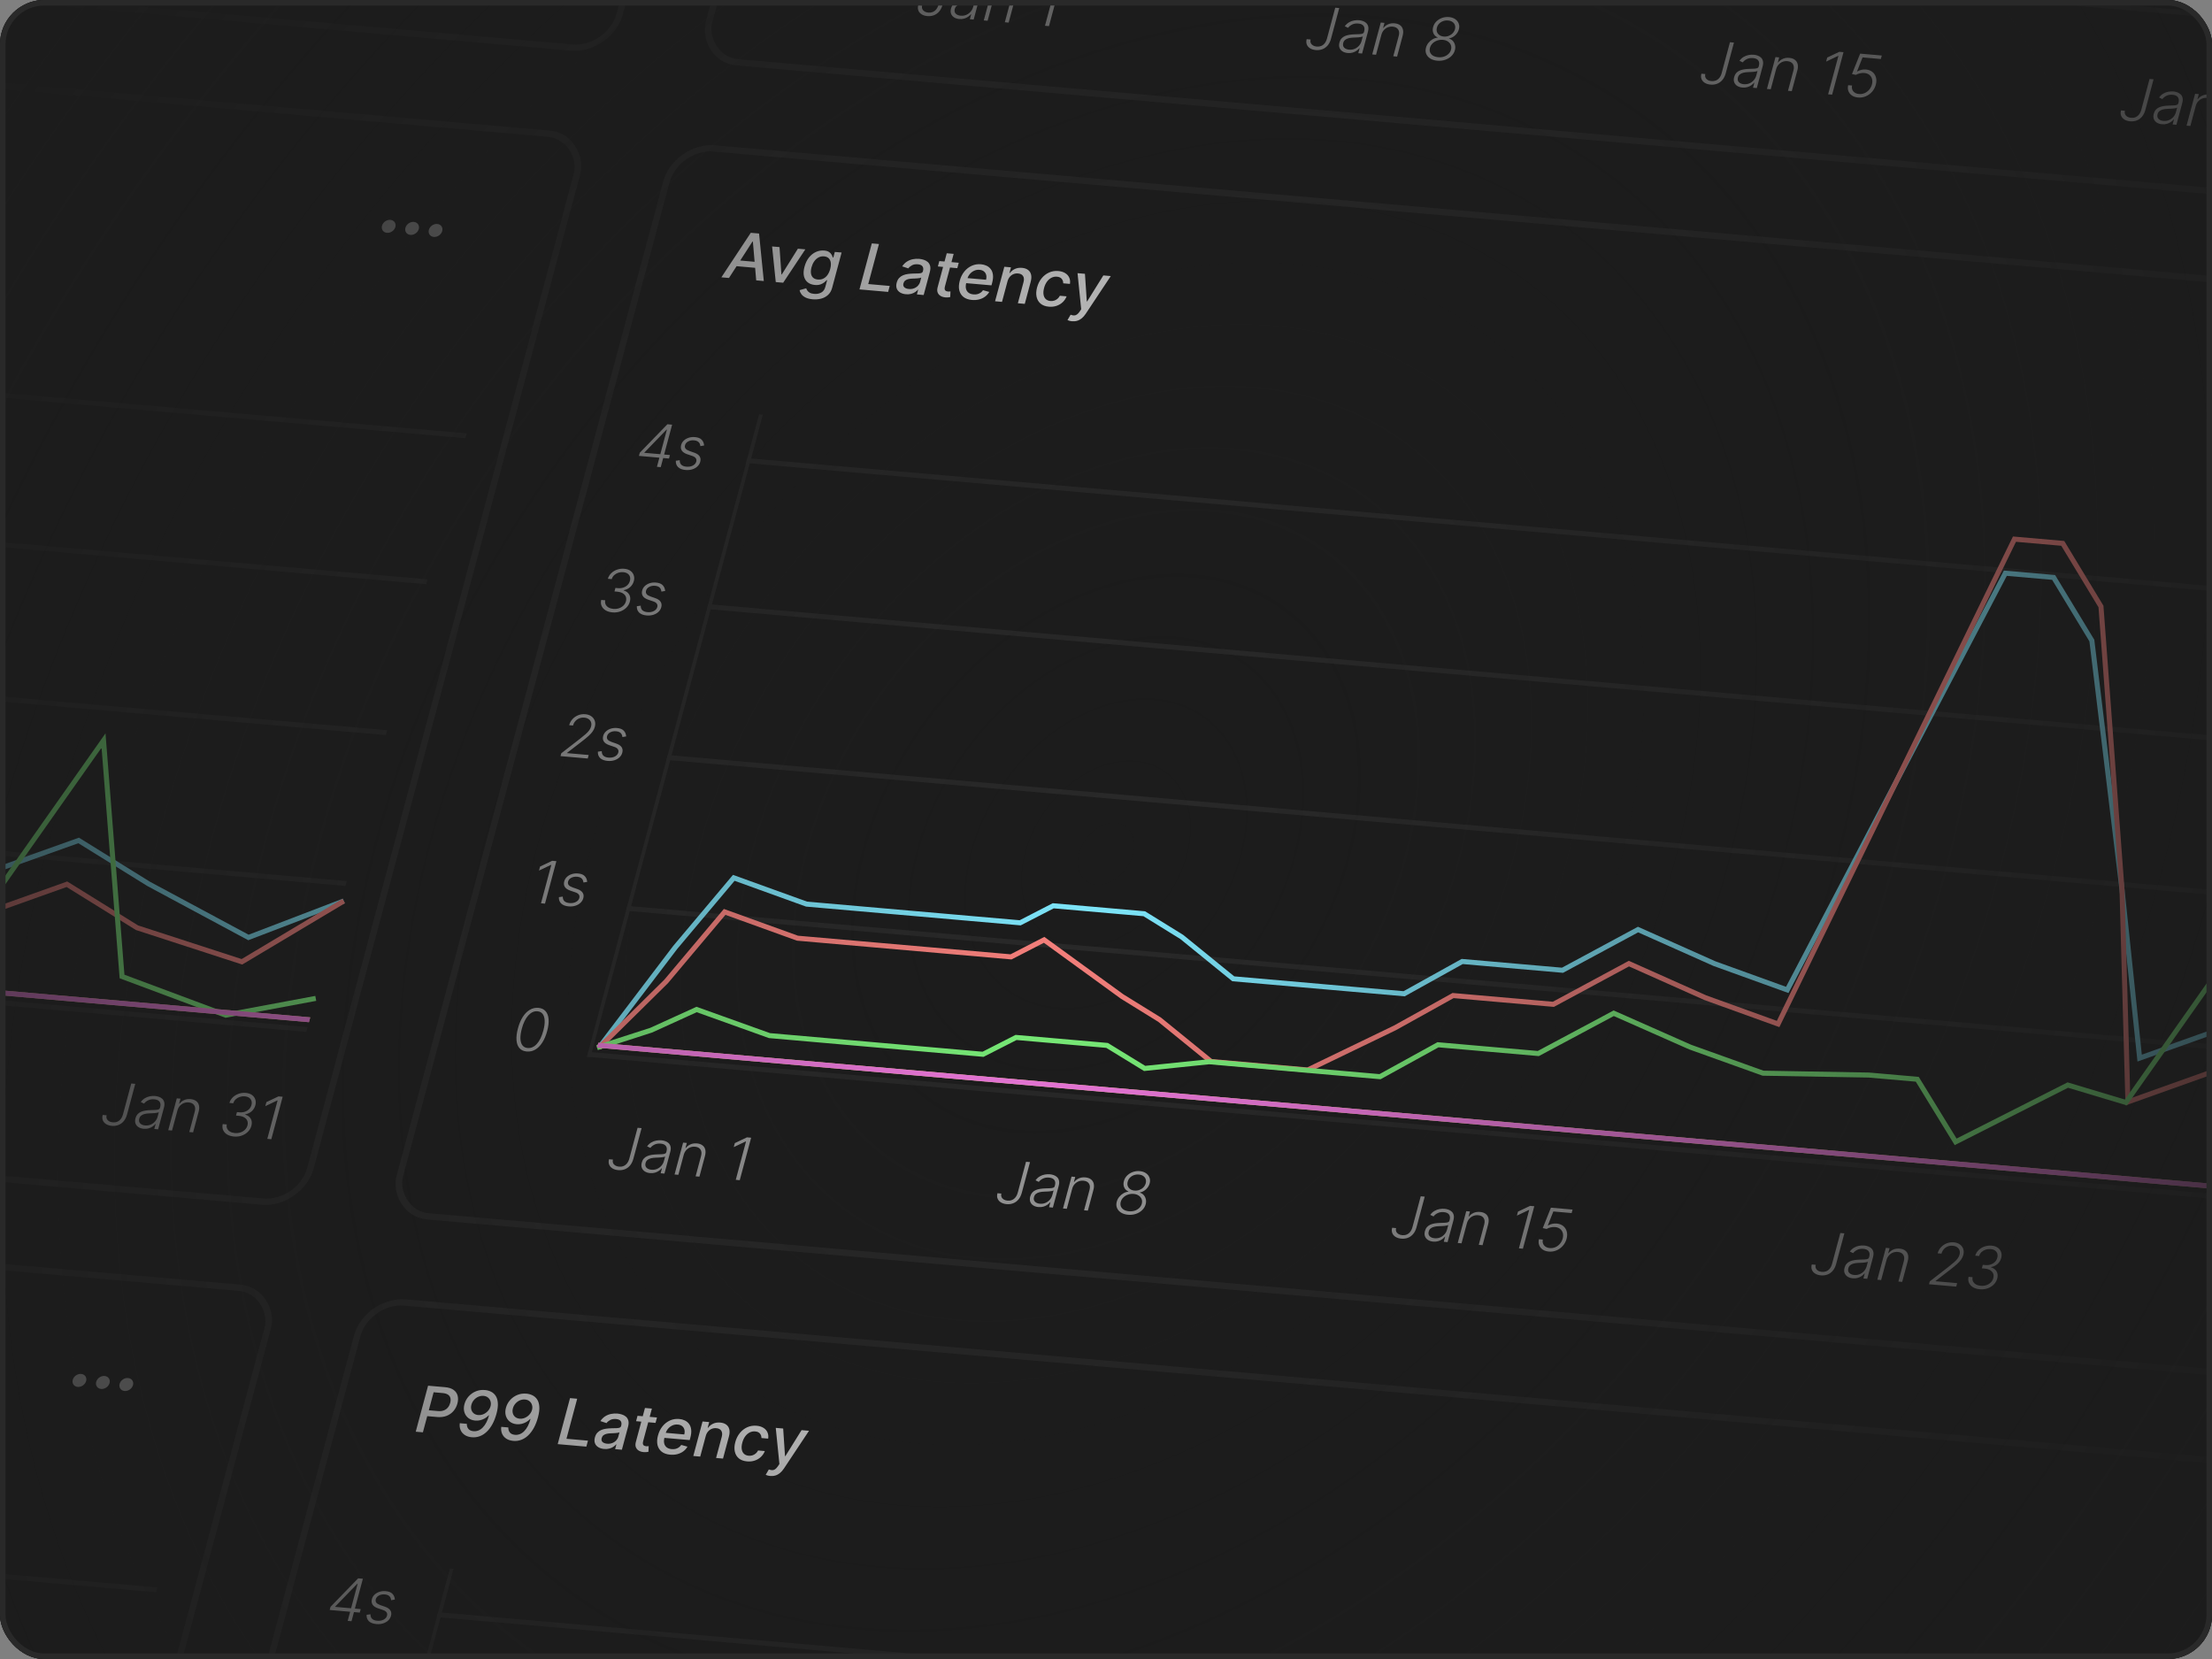 <svg width="400" height="300" viewBox="0 0 400 300" fill="none" xmlns="http://www.w3.org/2000/svg">
<rect x="0" y="0" width="400" height="300" fill="#808080" stroke="none"/>
<g clip-path="url(#clip0_552_22044)">
<rect width="400" height="300" rx="8" fill="#1C1C1C"/>
<rect x="0.431" y="0.616" width="373.23" height="199.908" rx="6.903" transform="matrix(0.996 0.087 -0.259 0.966 -209.958 -217.017)" fill="#1C1C1C"/>
<rect x="0.431" y="0.616" width="373.23" height="199.908" rx="6.903" transform="matrix(0.996 0.087 -0.259 0.966 -209.958 -217.017)" stroke="#292929" stroke-width="1.17"/>
<rect x="0.431" y="0.616" width="373.23" height="199.908" rx="6.903" transform="matrix(0.996 0.087 -0.259 0.966 177.936 -183.08)" fill="#1C1C1C"/>
<rect x="0.431" y="0.616" width="373.23" height="199.908" rx="6.903" transform="matrix(0.996 0.087 -0.259 0.966 177.936 -183.08)" stroke="#292929" stroke-width="1.17"/>
<g clip-path="url(#clip1_552_22044)">
<path d="M171.213 -4.752L171.936 -4.689L170.452 0.85C170.315 1.35 170.111 1.759 169.838 2.078C169.566 2.395 169.246 2.621 168.88 2.758C168.513 2.895 168.121 2.945 167.704 2.908C167.294 2.873 166.947 2.767 166.665 2.591C166.382 2.415 166.183 2.186 166.069 1.902C165.958 1.618 165.951 1.297 166.047 0.937L166.759 0.999C166.698 1.226 166.706 1.433 166.783 1.619C166.86 1.802 166.993 1.952 167.181 2.068C167.371 2.185 167.602 2.255 167.872 2.278C168.153 2.303 168.415 2.267 168.657 2.17C168.902 2.074 169.117 1.913 169.302 1.686C169.487 1.456 169.63 1.157 169.729 0.787L171.213 -4.752ZM173.463 3.439C173.105 3.408 172.795 3.312 172.535 3.151C172.275 2.987 172.092 2.769 171.986 2.496C171.88 2.221 171.877 1.898 171.976 1.528C172.053 1.243 172.172 1.008 172.335 0.823C172.499 0.637 172.699 0.491 172.936 0.384C173.173 0.277 173.441 0.199 173.738 0.151C174.036 0.103 174.358 0.074 174.704 0.063C175.047 0.052 175.338 0.042 175.575 0.032C175.815 0.022 176.005 -0.01 176.143 -0.064C176.282 -0.119 176.371 -0.219 176.41 -0.364L176.446 -0.499C176.551 -0.891 176.512 -1.21 176.33 -1.457C176.152 -1.705 175.837 -1.849 175.385 -1.889C174.957 -1.926 174.584 -1.865 174.264 -1.707C173.947 -1.547 173.701 -1.349 173.526 -1.111L172.934 -1.397C173.153 -1.7 173.406 -1.935 173.693 -2.102C173.981 -2.271 174.283 -2.384 174.599 -2.441C174.916 -2.5 175.225 -2.517 175.527 -2.49C175.754 -2.47 175.982 -2.421 176.211 -2.342C176.444 -2.263 176.646 -2.143 176.819 -1.982C176.993 -1.823 177.112 -1.612 177.176 -1.348C177.241 -1.087 177.221 -0.763 177.118 -0.378L176.07 3.533L175.382 3.473L175.626 2.561L175.583 2.558C175.455 2.72 175.289 2.875 175.083 3.021C174.878 3.166 174.639 3.28 174.367 3.361C174.094 3.442 173.793 3.468 173.463 3.439ZM173.72 2.836C174.086 2.868 174.424 2.817 174.734 2.683C175.045 2.549 175.307 2.358 175.521 2.111C175.738 1.861 175.889 1.579 175.974 1.264L176.197 0.431C176.132 0.474 176.035 0.509 175.903 0.536C175.775 0.563 175.628 0.585 175.462 0.601C175.3 0.615 175.139 0.625 174.979 0.632C174.819 0.638 174.675 0.644 174.547 0.648C174.201 0.659 173.899 0.696 173.639 0.76C173.379 0.825 173.165 0.926 172.999 1.065C172.833 1.202 172.719 1.386 172.657 1.618C172.563 1.968 172.619 2.251 172.825 2.466C173.032 2.679 173.33 2.802 173.72 2.836ZM179.554 0.153L178.59 3.753L177.901 3.693L179.445 -2.067L180.114 -2.008L179.872 -1.105L179.934 -1.099C180.152 -1.382 180.432 -1.599 180.773 -1.751C181.118 -1.905 181.508 -1.963 181.944 -1.925C182.344 -1.89 182.672 -1.778 182.931 -1.589C183.192 -1.403 183.365 -1.146 183.448 -0.819C183.535 -0.491 183.517 -0.1 183.395 0.355L182.395 4.086L181.707 4.026L182.696 0.336C182.822 -0.136 182.786 -0.522 182.586 -0.821C182.389 -1.12 182.062 -1.289 181.606 -1.329C181.294 -1.356 181 -1.316 180.722 -1.207C180.445 -1.098 180.203 -0.927 179.995 -0.695C179.791 -0.464 179.644 -0.182 179.554 0.153ZM191.746 -2.956L189.689 4.724L188.965 4.661L190.826 -2.284L190.78 -2.288L188.603 -1.254L188.798 -1.982L190.992 -3.022L191.746 -2.956Z" fill="#ADADAD"/>
<path d="M241.455 1.393L242.178 1.456L240.694 6.995C240.557 7.495 240.353 7.904 240.08 8.223C239.808 8.54 239.488 8.766 239.122 8.903C238.755 9.04 238.363 9.09 237.946 9.054C237.536 9.018 237.189 8.912 236.907 8.736C236.624 8.561 236.425 8.331 236.312 8.047C236.2 7.764 236.193 7.442 236.289 7.082L237.001 7.144C236.94 7.372 236.948 7.578 237.025 7.764C237.102 7.947 237.235 8.097 237.423 8.213C237.613 8.33 237.844 8.4 238.114 8.424C238.396 8.448 238.657 8.412 238.899 8.316C239.144 8.22 239.359 8.058 239.544 7.831C239.729 7.602 239.872 7.302 239.971 6.932L241.455 1.393ZM243.705 9.584C243.347 9.553 243.037 9.457 242.777 9.296C242.517 9.133 242.334 8.914 242.228 8.642C242.122 8.366 242.119 8.044 242.218 7.674C242.295 7.389 242.414 7.153 242.577 6.968C242.741 6.783 242.941 6.637 243.178 6.529C243.415 6.422 243.683 6.345 243.981 6.296C244.278 6.248 244.6 6.219 244.946 6.208C245.29 6.197 245.58 6.187 245.817 6.177C246.058 6.167 246.247 6.135 246.385 6.081C246.524 6.026 246.613 5.927 246.652 5.782L246.688 5.647C246.793 5.254 246.755 4.935 246.572 4.689C246.394 4.44 246.079 4.296 245.627 4.257C245.199 4.219 244.826 4.28 244.506 4.439C244.189 4.598 243.943 4.796 243.768 5.034L243.176 4.748C243.395 4.445 243.648 4.21 243.935 4.043C244.223 3.874 244.525 3.761 244.841 3.704C245.158 3.645 245.467 3.629 245.769 3.655C245.996 3.675 246.224 3.724 246.453 3.803C246.686 3.882 246.888 4.002 247.062 4.163C247.235 4.322 247.354 4.533 247.418 4.797C247.483 5.059 247.463 5.382 247.36 5.767L246.312 9.678L245.624 9.618L245.868 8.707L245.825 8.703C245.697 8.866 245.531 9.02 245.325 9.166C245.12 9.312 244.881 9.425 244.609 9.506C244.336 9.587 244.035 9.613 243.705 9.584ZM243.962 8.981C244.328 9.013 244.666 8.962 244.976 8.828C245.287 8.694 245.549 8.504 245.763 8.256C245.98 8.007 246.131 7.724 246.216 7.409L246.439 6.577C246.374 6.62 246.277 6.655 246.145 6.682C246.017 6.709 245.87 6.73 245.704 6.747C245.542 6.761 245.381 6.771 245.221 6.777C245.061 6.784 244.917 6.789 244.789 6.793C244.444 6.804 244.141 6.841 243.881 6.906C243.621 6.97 243.407 7.071 243.241 7.21C243.075 7.347 242.961 7.531 242.899 7.764C242.805 8.114 242.861 8.396 243.067 8.611C243.274 8.824 243.572 8.947 243.962 8.981ZM249.796 6.299L248.832 9.899L248.143 9.838L249.687 4.078L250.356 4.137L250.114 5.041L250.176 5.046C250.394 4.763 250.674 4.546 251.015 4.394C251.36 4.24 251.75 4.182 252.186 4.22C252.586 4.255 252.914 4.367 253.173 4.556C253.434 4.743 253.607 5 253.69 5.327C253.777 5.654 253.759 6.045 253.637 6.5L252.637 10.232L251.949 10.171L252.938 6.481C253.064 6.009 253.028 5.623 252.828 5.324C252.631 5.026 252.305 4.856 251.848 4.816C251.536 4.789 251.242 4.83 250.964 4.939C250.687 5.047 250.445 5.218 250.237 5.451C250.033 5.681 249.886 5.964 249.796 6.299ZM259.906 10.975C259.401 10.931 258.976 10.799 258.631 10.579C258.286 10.36 258.044 10.08 257.906 9.741C257.768 9.399 257.753 9.025 257.862 8.62C257.947 8.303 258.094 8.012 258.305 7.749C258.516 7.484 258.766 7.268 259.056 7.101C259.347 6.932 259.65 6.832 259.964 6.801L259.975 6.759C259.615 6.615 259.36 6.372 259.209 6.028C259.059 5.683 259.041 5.304 259.154 4.891C259.254 4.509 259.446 4.175 259.731 3.89C260.015 3.606 260.356 3.391 260.754 3.247C261.155 3.1 261.577 3.046 262.02 3.085C262.461 3.124 262.833 3.247 263.136 3.455C263.44 3.661 263.653 3.924 263.776 4.244C263.901 4.565 263.914 4.916 263.814 5.299C263.702 5.709 263.483 6.067 263.158 6.374C262.834 6.678 262.464 6.867 262.048 6.941L262.037 6.982C262.321 7.063 262.557 7.209 262.743 7.42C262.929 7.631 263.055 7.881 263.12 8.17C263.185 8.458 263.176 8.76 263.09 9.077C262.982 9.482 262.771 9.836 262.458 10.139C262.148 10.439 261.771 10.665 261.327 10.815C260.885 10.966 260.412 11.019 259.906 10.975ZM260.075 10.345C260.452 10.378 260.799 10.342 261.117 10.237C261.439 10.129 261.711 9.967 261.932 9.751C262.156 9.536 262.308 9.279 262.388 8.981C262.47 8.674 262.46 8.393 262.357 8.138C262.254 7.881 262.078 7.67 261.83 7.505C261.582 7.337 261.277 7.238 260.916 7.206C260.555 7.175 260.211 7.218 259.884 7.335C259.561 7.45 259.282 7.621 259.05 7.849C258.821 8.075 258.665 8.341 258.582 8.649C258.503 8.946 258.511 9.217 258.606 9.46C258.704 9.704 258.879 9.905 259.13 10.063C259.384 10.218 259.699 10.312 260.075 10.345ZM261.077 6.606C261.386 6.633 261.681 6.594 261.96 6.488C262.239 6.382 262.479 6.225 262.679 6.017C262.883 5.807 263.025 5.561 263.103 5.279C263.175 4.999 263.169 4.745 263.085 4.518C263.002 4.288 262.854 4.102 262.641 3.961C262.431 3.817 262.169 3.731 261.855 3.704C261.54 3.676 261.243 3.713 260.962 3.814C260.685 3.912 260.447 4.064 260.247 4.269C260.05 4.472 259.915 4.714 259.843 4.994C259.764 5.276 259.766 5.535 259.848 5.77C259.934 6.002 260.082 6.193 260.293 6.342C260.506 6.491 260.768 6.579 261.077 6.606Z" fill="#ADADAD"/>
<path d="M312.831 7.638L313.554 7.701L312.07 13.24C311.934 13.74 311.729 14.149 311.456 14.468C311.184 14.784 310.865 15.011 310.498 15.148C310.132 15.285 309.74 15.335 309.322 15.298C308.912 15.262 308.566 15.157 308.283 14.981C308 14.805 307.802 14.575 307.688 14.292C307.576 14.008 307.569 13.687 307.665 13.326L308.377 13.389C308.316 13.616 308.324 13.823 308.401 14.009C308.478 14.192 308.611 14.342 308.799 14.458C308.989 14.575 309.22 14.645 309.491 14.668C309.772 14.693 310.033 14.657 310.276 14.56C310.521 14.464 310.735 14.303 310.92 14.076C311.106 13.846 311.248 13.546 311.347 13.177L312.831 7.638ZM315.081 15.829C314.723 15.798 314.414 15.701 314.153 15.541C313.894 15.377 313.711 15.159 313.604 14.886C313.499 14.611 313.495 14.288 313.595 13.918C313.671 13.633 313.791 13.398 313.954 13.213C314.117 13.027 314.317 12.881 314.554 12.774C314.791 12.667 315.059 12.589 315.357 12.541C315.655 12.493 315.977 12.463 316.322 12.453C316.666 12.442 316.956 12.431 317.194 12.421C317.434 12.412 317.623 12.38 317.762 12.325C317.9 12.271 317.989 12.171 318.028 12.026L318.064 11.891C318.169 11.499 318.131 11.18 317.949 10.933C317.77 10.685 317.455 10.541 317.004 10.501C316.576 10.464 316.202 10.525 315.882 10.683C315.565 10.842 315.319 11.041 315.145 11.279L314.552 10.993C314.771 10.69 315.024 10.455 315.311 10.288C315.599 10.119 315.902 10.006 316.218 9.949C316.534 9.89 316.843 9.873 317.145 9.9C317.372 9.919 317.6 9.969 317.83 10.048C318.062 10.127 318.265 10.247 318.438 10.408C318.612 10.566 318.731 10.778 318.794 11.042C318.859 11.303 318.84 11.627 318.736 12.011L317.688 15.923L317 15.863L317.244 14.951L317.202 14.948C317.074 15.11 316.907 15.265 316.702 15.41C316.496 15.556 316.257 15.67 315.985 15.751C315.713 15.832 315.411 15.858 315.081 15.829ZM315.338 15.226C315.704 15.258 316.042 15.207 316.353 15.073C316.663 14.939 316.925 14.748 317.139 14.501C317.357 14.251 317.507 13.969 317.592 13.654L317.815 12.821C317.751 12.864 317.653 12.899 317.522 12.926C317.393 12.953 317.246 12.975 317.081 12.991C316.919 13.005 316.758 13.015 316.597 13.022C316.437 13.028 316.294 13.034 316.166 13.038C315.82 13.049 315.517 13.086 315.257 13.15C314.997 13.214 314.784 13.316 314.617 13.455C314.451 13.591 314.337 13.776 314.275 14.008C314.181 14.358 314.237 14.641 314.444 14.856C314.651 15.069 314.949 15.192 315.338 15.226ZM321.173 12.543L320.208 16.143L319.52 16.083L321.063 10.323L321.732 10.382L321.49 11.285L321.552 11.291C321.77 11.008 322.05 10.791 322.392 10.639C322.736 10.485 323.127 10.427 323.562 10.465C323.962 10.5 324.291 10.612 324.549 10.801C324.81 10.987 324.983 11.244 325.067 11.571C325.153 11.899 325.135 12.29 325.014 12.745L324.014 16.476L323.325 16.416L324.314 12.726C324.441 12.253 324.404 11.868 324.205 11.569C324.007 11.27 323.681 11.101 323.224 11.061C322.912 11.034 322.618 11.074 322.341 11.183C322.063 11.292 321.821 11.463 321.614 11.695C321.409 11.926 321.262 12.208 321.173 12.543ZM333.365 9.434L331.307 17.114L330.584 17.051L332.445 10.106L332.398 10.102L330.221 11.136L330.416 10.408L332.611 9.368L333.365 9.434ZM336.001 17.632C335.56 17.594 335.189 17.473 334.887 17.27C334.588 17.065 334.377 16.801 334.252 16.478C334.13 16.155 334.115 15.797 334.208 15.403L334.908 15.464C334.822 15.874 334.897 16.223 335.133 16.513C335.371 16.799 335.716 16.963 336.17 17.002C336.523 17.033 336.859 16.98 337.179 16.841C337.499 16.7 337.774 16.494 338.005 16.223C338.24 15.949 338.405 15.632 338.502 15.272C338.6 14.897 338.604 14.559 338.516 14.26C338.428 13.958 338.264 13.713 338.023 13.526C337.786 13.339 337.492 13.23 337.141 13.2C336.876 13.174 336.605 13.194 336.326 13.259C336.047 13.324 335.804 13.418 335.597 13.54L334.898 13.387L336.374 9.697L340.288 10.04L340.119 10.67L336.812 10.381L335.807 12.922L335.845 12.925C336.059 12.798 336.303 12.7 336.577 12.632C336.854 12.564 337.133 12.543 337.414 12.567C337.88 12.608 338.27 12.753 338.583 13.003C338.899 13.254 339.114 13.579 339.228 13.981C339.345 14.38 339.337 14.827 339.205 15.322C339.075 15.807 338.849 16.231 338.527 16.595C338.209 16.956 337.829 17.229 337.389 17.416C336.951 17.603 336.488 17.675 336.001 17.632Z" fill="#ADADAD"/>
<path d="M388.71 14.277L389.434 14.34L387.95 19.879C387.813 20.378 387.608 20.788 387.336 21.107C387.063 21.423 386.744 21.65 386.378 21.787C386.011 21.923 385.619 21.974 385.201 21.937C384.791 21.901 384.445 21.795 384.162 21.62C383.879 21.444 383.681 21.214 383.567 20.93C383.456 20.647 383.448 20.325 383.545 19.965L384.256 20.027C384.195 20.255 384.203 20.462 384.28 20.648C384.358 20.831 384.49 20.981 384.678 21.097C384.869 21.213 385.099 21.283 385.37 21.307C385.651 21.332 385.913 21.296 386.155 21.199C386.4 21.103 386.615 20.941 386.799 20.714C386.985 20.485 387.127 20.185 387.226 19.815L388.71 14.277ZM390.961 22.468C390.602 22.436 390.293 22.34 390.033 22.179C389.773 22.016 389.59 21.798 389.484 21.525C389.378 21.25 389.375 20.927 389.474 20.557C389.55 20.272 389.67 20.037 389.833 19.851C389.996 19.666 390.196 19.52 390.433 19.413C390.671 19.305 390.938 19.228 391.236 19.18C391.534 19.132 391.856 19.102 392.202 19.091C392.545 19.081 392.835 19.07 393.073 19.06C393.313 19.051 393.502 19.018 393.641 18.964C393.78 18.91 393.868 18.81 393.907 18.665L393.943 18.53C394.049 18.137 394.01 17.818 393.828 17.572C393.649 17.323 393.334 17.18 392.883 17.14C392.455 17.103 392.081 17.163 391.762 17.322C391.444 17.481 391.199 17.68 391.024 17.918L390.432 17.632C390.65 17.328 390.903 17.093 391.191 16.927C391.479 16.758 391.781 16.645 392.097 16.588C392.414 16.528 392.723 16.512 393.024 16.538C393.251 16.558 393.479 16.608 393.709 16.686C393.941 16.766 394.144 16.886 394.317 17.047C394.491 17.205 394.61 17.416 394.674 17.68C394.738 17.942 394.719 18.265 394.616 18.65L393.568 22.561L392.879 22.501L393.123 21.59L393.081 21.586C392.953 21.749 392.786 21.903 392.581 22.049C392.376 22.195 392.137 22.308 391.864 22.39C391.592 22.471 391.291 22.497 390.961 22.468ZM391.217 21.865C391.583 21.897 391.922 21.846 392.232 21.712C392.542 21.578 392.804 21.387 393.019 21.14C393.236 20.89 393.387 20.608 393.471 20.293L393.694 19.46C393.63 19.503 393.532 19.538 393.401 19.565C393.272 19.592 393.125 19.614 392.96 19.63C392.798 19.644 392.637 19.654 392.477 19.661C392.317 19.667 392.173 19.672 392.045 19.677C391.699 19.687 391.396 19.725 391.136 19.789C390.876 19.853 390.663 19.955 390.496 20.094C390.331 20.23 390.216 20.415 390.154 20.647C390.06 20.997 390.117 21.28 390.323 21.495C390.53 21.707 390.828 21.831 391.217 21.865ZM397.052 19.182L396.087 22.782L395.399 22.722L396.942 16.962L397.611 17.02L397.369 17.924L397.431 17.929C397.649 17.647 397.929 17.429 398.271 17.277C398.616 17.123 399.006 17.066 399.442 17.104C399.841 17.139 400.17 17.25 400.428 17.439C400.69 17.626 400.862 17.883 400.946 18.21C401.032 18.538 401.015 18.929 400.893 19.384L399.893 23.115L399.205 23.055L400.193 19.365C400.32 18.892 400.283 18.506 400.084 18.208C399.887 17.909 399.56 17.74 399.104 17.7C398.792 17.672 398.497 17.713 398.22 17.822C397.943 17.931 397.7 18.101 397.493 18.334C397.289 18.564 397.142 18.847 397.052 19.182ZM404.742 23.539L404.88 23.025L408.223 20.432C408.659 20.091 409.016 19.799 409.293 19.554C409.569 19.31 409.784 19.081 409.936 18.866C410.091 18.652 410.201 18.425 410.265 18.185C410.344 17.892 410.341 17.631 410.258 17.401C410.177 17.169 410.031 16.981 409.819 16.837C409.607 16.693 409.347 16.608 409.041 16.581C408.716 16.553 408.413 16.595 408.132 16.709C407.853 16.823 407.615 16.991 407.418 17.214C407.221 17.438 407.082 17.702 407 18.007L406.308 17.946C406.422 17.521 406.623 17.154 406.912 16.844C407.204 16.532 407.551 16.297 407.951 16.14C408.355 15.984 408.78 15.925 409.226 15.964C409.667 16.003 410.034 16.129 410.327 16.344C410.621 16.557 410.824 16.829 410.935 17.161C411.047 17.493 411.05 17.855 410.946 18.244C410.87 18.527 410.745 18.796 410.571 19.052C410.4 19.308 410.147 19.588 409.812 19.892C409.477 20.195 409.028 20.562 408.464 20.994L405.929 22.948L405.916 22.997L409.834 23.34L409.665 23.97L404.742 23.539ZM413.933 24.451C413.446 24.408 413.033 24.285 412.694 24.081C412.356 23.875 412.116 23.61 411.973 23.285C411.831 22.961 411.806 22.599 411.9 22.2L412.631 22.264C412.569 22.545 412.592 22.798 412.701 23.023C412.81 23.245 412.986 23.426 413.227 23.568C413.47 23.707 413.759 23.791 414.094 23.82C414.46 23.852 414.8 23.814 415.114 23.706C415.431 23.598 415.698 23.436 415.917 23.22C416.139 23.001 416.29 22.746 416.368 22.453C416.451 22.143 416.443 21.862 416.344 21.611C416.246 21.359 416.062 21.153 415.793 20.994C415.527 20.835 415.184 20.738 414.764 20.701L414.299 20.66L414.468 20.03L414.932 20.071C415.275 20.101 415.594 20.067 415.889 19.97C416.188 19.871 416.443 19.718 416.654 19.511C416.865 19.305 417.01 19.053 417.09 18.755C417.165 18.473 417.166 18.218 417.092 17.992C417.019 17.765 416.878 17.58 416.671 17.437C416.467 17.293 416.206 17.208 415.889 17.18C415.582 17.153 415.286 17.186 415 17.279C414.714 17.372 414.464 17.516 414.25 17.712C414.039 17.909 413.89 18.15 413.803 18.437L413.103 18.376C413.22 17.977 413.428 17.635 413.725 17.352C414.026 17.066 414.38 16.854 414.786 16.715C415.196 16.575 415.622 16.523 416.062 16.562C416.529 16.603 416.908 16.731 417.199 16.945C417.489 17.16 417.686 17.43 417.79 17.753C417.896 18.075 417.9 18.419 417.802 18.787C417.684 19.224 417.462 19.588 417.133 19.88C416.805 20.168 416.417 20.354 415.97 20.438L415.957 20.487C416.436 20.628 416.775 20.881 416.973 21.243C417.175 21.604 417.21 22.028 417.08 22.515C416.97 22.925 416.76 23.284 416.451 23.593C416.142 23.898 415.769 24.129 415.331 24.285C414.897 24.439 414.431 24.494 413.933 24.451Z" fill="#ADADAD"/>
<rect width="338.495" height="0.911" transform="matrix(0.996 0.087 -0.259 0.966 162.303 -18.479)" fill="#292929"/>
<path d="M164.217 -19.213L178.019 -37.369L188.609 -49.952L200.365 -33.726L214.471 -32.492L226.898 -31.405L238.989 -30.347L244.97 -33.426L261.428 -31.986L269.616 -39.262L277.524 -20.221L294.989 -18.693L308.424 -17.517L318.925 -23.353L338.469 -33.238L352.128 -40.599L365.945 -34.437L379.108 -29.683L407.29 -13.265L416.023 -12.502L422.933 -1.089L439.649 -47.802L442.833 -17.353L458.036 -22.777L470.71 -14.914L488.739 -5.231L505.975 -11.828" stroke="#80EAFF" stroke-width="0.911"/>
<path d="M164.217 -19.212L176.368 -31.208L185.551 -32.32L198.714 -27.566L212.82 -26.331L225.247 -25.244L237.339 -24.186L243.32 -27.265L258.826 -28.497L265.608 -24.301L274.923 -16.732L292.388 -15.204L308.18 -22.828L317.274 -17.193L335.411 -15.606L349.07 -22.967L364.294 -28.276L377.458 -23.522L408.941 -19.425L417.673 -18.661L424.584 -7.249L439.649 -47.802L446.34 -55.318L455.914 -14.857L468.588 -6.993L487.56 -0.83L505.975 -11.828" stroke="#FF8480" stroke-width="0.911"/>
<path d="M163.882 -19.242L173.665 -22.401L181.886 -26.143L195.058 -21.422L214.794 -66.073L227.221 -64.986L239.312 -63.928L245.284 -66.974L256.112 -19.649L262.903 -15.486L274.57 -16.696L291.754 -12.873L305.47 -13.992L315.954 -19.767L334.091 -18.18L346.322 -13.991L360.151 -7.874L374.73 -14.624L393.889 -14.287L404.029 -24.994L409.559 -2.209L429.841 -12.479L438.933 2.141L458.313 -6.432L465.881 1.826L490.261 -37.066L506.543 -40.102" stroke="#81FF80" stroke-width="0.911"/>
</g>
<rect x="0.431" y="0.616" width="373.23" height="199.908" rx="6.903" transform="matrix(0.996 0.087 -0.259 0.966 -265.877 -8.325)" fill="#1C1C1C"/>
<rect x="0.431" y="0.616" width="373.23" height="199.908" rx="6.903" transform="matrix(0.996 0.087 -0.259 0.966 -265.877 -8.325)" stroke="#292929" stroke-width="1.17"/>
<g clip-path="url(#clip2_552_22044)">
<path fill-rule="evenodd" clip-rule="evenodd" d="M73.312 41.195C73.485 40.547 74.168 40.069 74.836 40.128C75.504 40.186 75.905 40.759 75.732 41.407C75.558 42.055 74.876 42.533 74.207 42.474C73.539 42.416 73.138 41.843 73.312 41.195Z" fill="#9E9E9E"/>
<path fill-rule="evenodd" clip-rule="evenodd" d="M77.547 41.565C77.721 40.917 78.403 40.44 79.071 40.498C79.74 40.556 80.141 41.129 79.967 41.777C79.793 42.425 79.111 42.903 78.443 42.845C77.774 42.786 77.373 42.213 77.547 41.565Z" fill="#9E9E9E"/>
<path fill-rule="evenodd" clip-rule="evenodd" d="M69.076 40.825C69.25 40.176 69.932 39.699 70.601 39.757C71.269 39.816 71.67 40.388 71.496 41.036C71.323 41.684 70.64 42.162 69.972 42.104C69.304 42.045 68.903 41.472 69.076 40.825Z" fill="#9E9E9E"/>
</g>
<g clip-path="url(#clip3_552_22044)">
<path d="M23.736 195.929L24.459 195.992L22.975 201.531C22.839 202.031 22.634 202.44 22.361 202.759C22.089 203.076 21.77 203.302 21.403 203.439C21.037 203.576 20.645 203.626 20.227 203.589C19.817 203.554 19.471 203.448 19.188 203.272C18.905 203.096 18.707 202.867 18.593 202.583C18.482 202.299 18.474 201.978 18.57 201.618L19.282 201.68C19.221 201.907 19.229 202.114 19.306 202.3C19.384 202.483 19.516 202.633 19.704 202.749C19.895 202.866 20.125 202.936 20.396 202.959C20.677 202.984 20.939 202.948 21.181 202.852C21.426 202.755 21.64 202.594 21.825 202.367C22.011 202.137 22.153 201.838 22.252 201.468L23.736 195.929ZM25.986 204.12C25.628 204.089 25.319 203.993 25.058 203.832C24.799 203.668 24.616 203.45 24.509 203.177C24.404 202.902 24.401 202.579 24.5 202.209C24.576 201.924 24.696 201.689 24.859 201.504C25.022 201.319 25.222 201.172 25.459 201.065C25.697 200.958 25.964 200.88 26.262 200.832C26.56 200.784 26.882 200.755 27.228 200.744C27.571 200.733 27.861 200.723 28.099 200.713C28.339 200.703 28.528 200.671 28.667 200.617C28.805 200.562 28.894 200.462 28.933 200.317L28.969 200.182C29.074 199.79 29.036 199.471 28.854 199.224C28.675 198.976 28.36 198.832 27.909 198.792C27.481 198.755 27.107 198.816 26.787 198.974C26.47 199.134 26.224 199.332 26.05 199.57L25.458 199.284C25.676 198.981 25.929 198.746 26.216 198.579C26.505 198.41 26.807 198.297 27.123 198.24C27.439 198.181 27.749 198.164 28.05 198.191C28.277 198.211 28.505 198.26 28.735 198.339C28.967 198.418 29.17 198.538 29.343 198.699C29.517 198.858 29.636 199.069 29.7 199.333C29.764 199.594 29.745 199.918 29.642 200.303L28.593 204.214L27.905 204.154L28.149 203.242L28.107 203.239C27.979 203.401 27.812 203.556 27.607 203.702C27.401 203.847 27.163 203.961 26.89 204.042C26.618 204.123 26.317 204.149 25.986 204.12ZM26.243 203.517C26.609 203.549 26.947 203.498 27.258 203.364C27.568 203.23 27.83 203.039 28.044 202.792C28.262 202.542 28.413 202.26 28.497 201.945L28.72 201.112C28.656 201.155 28.558 201.19 28.427 201.217C28.298 201.244 28.151 201.266 27.986 201.282C27.824 201.296 27.663 201.306 27.503 201.313C27.343 201.319 27.199 201.325 27.071 201.329C26.725 201.34 26.422 201.377 26.162 201.441C25.902 201.506 25.689 201.607 25.522 201.746C25.356 201.883 25.242 202.067 25.18 202.299C25.086 202.649 25.142 202.932 25.349 203.147C25.556 203.36 25.854 203.483 26.243 203.517ZM32.078 200.834L31.113 204.434L30.425 204.374L31.968 198.614L32.637 198.673L32.395 199.576L32.457 199.582C32.675 199.299 32.955 199.082 33.297 198.93C33.641 198.776 34.032 198.718 34.467 198.756C34.867 198.791 35.196 198.903 35.454 199.092C35.715 199.278 35.888 199.535 35.972 199.862C36.058 200.19 36.041 200.581 35.919 201.036L34.919 204.767L34.23 204.707L35.219 201.017C35.346 200.545 35.309 200.159 35.11 199.86C34.913 199.561 34.586 199.392 34.13 199.352C33.818 199.325 33.523 199.365 33.246 199.474C32.969 199.583 32.726 199.754 32.519 199.986C32.315 200.217 32.168 200.499 32.078 200.834ZM42.312 205.522C41.824 205.479 41.411 205.356 41.073 205.152C40.735 204.946 40.494 204.681 40.352 204.356C40.209 204.031 40.185 203.67 40.278 203.271L41.009 203.335C40.947 203.616 40.97 203.869 41.079 204.093C41.189 204.315 41.364 204.497 41.606 204.638C41.849 204.777 42.137 204.862 42.472 204.891C42.839 204.923 43.179 204.885 43.493 204.777C43.809 204.669 44.077 204.507 44.296 204.29C44.518 204.072 44.668 203.816 44.747 203.524C44.83 203.214 44.822 202.933 44.723 202.681C44.624 202.43 44.441 202.224 44.172 202.065C43.906 201.906 43.562 201.808 43.142 201.772L42.678 201.731L42.847 201.101L43.311 201.142C43.654 201.172 43.973 201.138 44.268 201.041C44.566 200.942 44.821 200.789 45.032 200.582C45.243 200.376 45.389 200.123 45.468 199.826C45.544 199.543 45.545 199.289 45.471 199.062C45.397 198.836 45.257 198.651 45.05 198.507C44.845 198.364 44.585 198.279 44.267 198.251C43.961 198.224 43.664 198.257 43.378 198.35C43.092 198.442 42.842 198.587 42.629 198.783C42.418 198.98 42.269 199.221 42.181 199.508L41.481 199.446C41.599 199.047 41.806 198.706 42.104 198.422C42.405 198.137 42.758 197.924 43.165 197.786C43.575 197.645 44 197.594 44.441 197.633C44.908 197.674 45.286 197.802 45.577 198.016C45.868 198.231 46.065 198.5 46.168 198.824C46.275 199.146 46.279 199.49 46.18 199.858C46.063 200.295 45.84 200.659 45.511 200.95C45.183 201.239 44.796 201.425 44.349 201.509L44.335 201.557C44.815 201.699 45.154 201.951 45.352 202.314C45.553 202.675 45.589 203.099 45.458 203.586C45.348 203.996 45.139 204.355 44.829 204.663C44.52 204.969 44.147 205.2 43.709 205.356C43.275 205.51 42.809 205.565 42.312 205.522ZM51.119 198.325L49.061 206.005L48.338 205.941L50.199 198.996L50.153 198.992L47.976 200.026L48.171 199.299L50.365 198.259L51.119 198.325Z" fill="#ADADAD"/>
<rect width="338.495" height="0.911" transform="matrix(0.996 0.087 -0.259 0.966 -281.51 156.276)" fill="#292929"/>
<rect width="338.495" height="0.911" transform="matrix(0.996 0.087 -0.259 0.966 -274.437 129.875)" fill="#292929"/>
<rect width="338.495" height="0.911" transform="matrix(0.996 0.087 -0.259 0.966 -267.127 102.596)" fill="#292929"/>
<rect width="338.495" height="0.911" transform="matrix(0.996 0.087 -0.259 0.966 -259.817 75.316)" fill="#292929"/>
<rect width="338.495" height="0.911" transform="matrix(0.996 0.087 -0.259 0.966 -252.743 48.916)" fill="#292929"/>
<path d="M-279.597 155.542L-265.795 137.386L-255.205 124.803L-242.042 129.558L-227.936 130.792L-215.509 131.879L-203.418 132.937L-197.436 129.858L-180.979 131.297L-174.197 135.493L-164.882 143.063L-147.417 144.591L-133.983 145.766L-123.482 139.93L-105.345 141.517L-91.686 134.156L-77.869 140.318L-64.706 145.072L-25.265 69.718L-16.533 70.482L-9.622 81.894L-4.165 126.953L-0.981 157.402L14.222 151.978L26.896 159.841L44.926 169.524L62.162 162.927" stroke="#80EAFF" stroke-width="0.911"/>
<path d="M-279.597 155.542L-267.446 143.546L-256.856 130.963L-243.693 135.718L-229.586 136.952L-217.159 138.039L-205.068 139.097L-199.087 136.018L-184.988 146.257L-178.206 150.453L-168.891 158.023L-151.426 159.551L-135.634 151.926L-125.133 146.09L-106.996 147.677L-93.337 140.316L-79.52 146.478L-66.356 151.233L-23.615 63.558L-14.883 64.322L-7.972 75.734L-4.165 126.953L-3.103 165.322L12.1 159.898L24.774 167.761L43.746 173.924L62.161 162.927" stroke="#FF8480" stroke-width="0.911"/>
<path d="M-279.932 155.513L-270.148 152.354L-261.927 148.613L-248.755 153.334L-234.649 154.568L-222.222 155.655L-210.131 156.713L-204.158 153.667L-187.701 155.107L-180.911 159.269L-169.243 158.06L-151.778 159.588L-138.344 160.763L-127.859 154.989L-109.723 156.576L-96.084 149.293L-82.255 155.41L-69.083 160.131L-49.924 160.469L-41.192 161.233L-34.255 172.546L-13.972 162.276L-3.473 165.425L18.721 133.909L22.068 176.582L40.818 183.575L57.1 180.539" stroke="#81FF80" stroke-width="0.911"/>
<rect width="337.147" height="0.911" transform="matrix(0.996 0.087 -0.259 0.966 -279.695 154.633)" fill="#FFD980"/>
<rect width="337.147" height="0.911" transform="matrix(0.996 0.087 -0.259 0.966 -279.695 154.633)" fill="#FF80EC"/>
</g>
<rect x="0.431" y="0.616" width="373.23" height="199.908" rx="6.903" transform="matrix(0.996 0.087 -0.259 0.966 122.018 25.612)" fill="#1C1C1C"/>
<rect x="0.431" y="0.616" width="373.23" height="199.908" rx="6.903" transform="matrix(0.996 0.087 -0.259 0.966 122.018 25.612)" stroke="#292929" stroke-width="1.17"/>
<g clip-path="url(#clip4_552_22044)">
<path d="M131.822 50.268L130.448 50.148L135.765 42.098L137.261 42.229L138.12 50.819L136.745 50.699L136.144 43.678L136.077 43.672L131.822 50.268ZM132.926 47.03L137.384 47.42L137.101 48.476L132.643 48.086L132.926 47.03ZM145.629 45.09L141.623 51.126L140.283 51.008L139.617 44.564L140.962 44.681L141.305 49.626L141.372 49.632L144.284 44.972L145.629 45.09ZM146.952 54.12C146.441 54.075 146.018 53.971 145.684 53.809C145.353 53.647 145.101 53.449 144.926 53.215C144.752 52.981 144.641 52.731 144.595 52.467L145.787 52.13C145.83 52.256 145.897 52.391 145.987 52.534C146.08 52.681 146.222 52.811 146.414 52.925C146.61 53.039 146.88 53.111 147.227 53.142C147.702 53.183 148.124 53.105 148.495 52.907C148.864 52.713 149.114 52.371 149.245 51.884L149.574 50.657L149.494 50.65C149.383 50.776 149.234 50.914 149.048 51.064C148.865 51.215 148.635 51.339 148.357 51.436C148.079 51.534 147.744 51.565 147.35 51.531C146.841 51.486 146.414 51.331 146.068 51.065C145.725 50.797 145.496 50.426 145.38 49.953C145.267 49.478 145.3 48.908 145.477 48.245C145.655 47.581 145.923 47.023 146.282 46.569C146.644 46.115 147.062 45.781 147.538 45.564C148.014 45.346 148.51 45.259 149.027 45.304C149.426 45.339 149.731 45.432 149.942 45.584C150.154 45.732 150.306 45.898 150.397 46.081C150.491 46.264 150.558 46.423 150.598 46.56L150.691 46.568L150.962 45.556L152.189 45.664L150.48 52.042C150.337 52.578 150.09 53.007 149.741 53.328C149.392 53.65 148.976 53.874 148.493 54.001C148.013 54.128 147.499 54.168 146.952 54.12ZM147.896 50.548C148.256 50.579 148.583 50.525 148.875 50.384C149.171 50.241 149.424 50.022 149.634 49.727C149.848 49.429 150.013 49.066 150.128 48.635C150.241 48.215 150.275 47.84 150.233 47.509C150.19 47.178 150.068 46.913 149.867 46.712C149.667 46.509 149.384 46.391 149.018 46.359C148.641 46.326 148.302 46.394 148 46.561C147.698 46.726 147.44 46.964 147.225 47.275C147.013 47.586 146.854 47.941 146.747 48.339C146.637 48.748 146.606 49.113 146.651 49.433C146.697 49.752 146.822 50.01 147.027 50.206C147.235 50.401 147.525 50.515 147.896 50.548ZM155.42 52.333L157.65 44.013L158.944 44.126L157.005 51.365L160.893 51.706L160.603 52.786L155.42 52.333ZM163.815 53.209C163.408 53.173 163.058 53.067 162.768 52.892C162.478 52.715 162.275 52.476 162.158 52.178C162.043 51.88 162.041 51.526 162.15 51.117C162.245 50.765 162.392 50.481 162.593 50.266C162.793 50.051 163.03 49.887 163.303 49.775C163.576 49.663 163.868 49.586 164.18 49.544C164.491 49.502 164.804 49.477 165.118 49.468C165.515 49.459 165.837 49.451 166.084 49.445C166.333 49.436 166.52 49.404 166.646 49.348C166.773 49.293 166.855 49.192 166.895 49.046L166.902 49.017C166.997 48.663 166.968 48.379 166.813 48.166C166.662 47.953 166.383 47.828 165.978 47.793C165.556 47.756 165.2 47.818 164.908 47.978C164.62 48.136 164.4 48.32 164.249 48.532L163.142 48.169C163.383 47.802 163.669 47.514 164 47.304C164.334 47.092 164.691 46.949 165.071 46.874C165.452 46.796 165.837 46.775 166.225 46.809C166.482 46.831 166.746 46.885 167.018 46.969C167.293 47.052 167.536 47.181 167.746 47.357C167.959 47.534 168.108 47.773 168.193 48.074C168.278 48.373 168.26 48.749 168.139 49.205L167.028 53.348L165.805 53.241L166.033 52.388L165.983 52.384C165.86 52.534 165.697 52.677 165.494 52.815C165.292 52.952 165.05 53.06 164.769 53.138C164.488 53.216 164.17 53.239 163.815 53.209ZM164.349 52.257C164.695 52.288 165.009 52.247 165.29 52.136C165.575 52.025 165.81 51.868 165.995 51.666C166.185 51.46 166.312 51.234 166.378 50.988L166.594 50.184C166.538 50.223 166.44 50.256 166.302 50.283C166.166 50.307 166.014 50.325 165.845 50.339C165.676 50.349 165.513 50.358 165.353 50.366C165.194 50.372 165.062 50.377 164.955 50.381C164.704 50.39 164.468 50.42 164.248 50.473C164.031 50.526 163.844 50.614 163.689 50.736C163.537 50.856 163.432 51.024 163.374 51.241C163.293 51.541 163.347 51.779 163.534 51.953C163.723 52.125 163.994 52.226 164.349 52.257ZM173.373 47.517L173.112 48.492L169.596 48.184L169.858 47.209L173.373 47.517ZM171.201 45.797L172.454 45.907L170.872 51.809C170.809 52.045 170.798 52.226 170.838 52.351C170.88 52.474 170.952 52.562 171.055 52.615C171.161 52.666 171.283 52.698 171.42 52.71C171.52 52.718 171.61 52.719 171.689 52.712C171.768 52.706 171.83 52.7 171.874 52.695L171.831 53.718C171.751 53.739 171.641 53.757 171.499 53.773C171.357 53.791 171.185 53.792 170.984 53.777C170.653 53.754 170.361 53.67 170.108 53.526C169.855 53.382 169.673 53.178 169.564 52.913C169.455 52.649 169.451 52.328 169.552 51.952L171.201 45.797ZM175.757 54.241C175.123 54.185 174.612 54.006 174.225 53.703C173.841 53.398 173.588 52.995 173.468 52.494C173.352 51.99 173.38 51.415 173.554 50.768C173.725 50.128 173.999 49.576 174.375 49.11C174.754 48.644 175.203 48.294 175.72 48.059C176.24 47.825 176.799 47.734 177.397 47.786C177.76 47.818 178.096 47.907 178.406 48.053C178.716 48.199 178.972 48.409 179.177 48.682C179.381 48.955 179.508 49.297 179.557 49.709C179.608 50.118 179.557 50.605 179.406 51.171L179.29 51.602L174.175 51.154L174.418 50.245L178.306 50.585C178.392 50.265 178.401 49.976 178.333 49.718C178.266 49.457 178.13 49.244 177.925 49.08C177.723 48.915 177.46 48.819 177.136 48.79C176.784 48.759 176.455 48.816 176.147 48.961C175.843 49.104 175.584 49.303 175.37 49.559C175.159 49.812 175.012 50.094 174.928 50.406L174.738 51.117C174.626 51.534 174.606 51.895 174.679 52.201C174.754 52.507 174.908 52.749 175.14 52.927C175.373 53.103 175.673 53.206 176.039 53.239C176.276 53.259 176.501 53.246 176.714 53.198C176.928 53.147 177.124 53.062 177.302 52.941C177.48 52.821 177.633 52.667 177.76 52.479L178.891 52.789C178.705 53.12 178.455 53.401 178.141 53.634C177.831 53.865 177.472 54.035 177.066 54.143C176.663 54.249 176.227 54.282 175.757 54.241ZM182.188 50.883L181.195 54.588L179.942 54.478L181.614 48.238L182.817 48.343L182.545 49.359L182.624 49.366C182.861 49.048 183.164 48.803 183.533 48.63C183.905 48.458 184.333 48.393 184.816 48.435C185.255 48.473 185.615 48.596 185.896 48.804C186.179 49.009 186.364 49.294 186.452 49.659C186.54 50.024 186.515 50.464 186.377 50.979L185.313 54.948L184.061 54.838L185.085 51.016C185.206 50.563 185.179 50.199 185.005 49.923C184.831 49.645 184.531 49.487 184.107 49.45C183.816 49.424 183.542 49.463 183.283 49.565C183.027 49.667 182.801 49.83 182.607 50.054C182.416 50.276 182.276 50.552 182.188 50.883ZM189.671 55.458C189.048 55.404 188.548 55.22 188.172 54.907C187.799 54.592 187.557 54.181 187.447 53.675C187.337 53.169 187.365 52.604 187.533 51.978C187.703 51.344 187.975 50.796 188.351 50.333C188.728 49.867 189.176 49.516 189.696 49.282C190.216 49.047 190.779 48.957 191.386 49.01C191.874 49.053 192.287 49.179 192.622 49.388C192.958 49.595 193.202 49.866 193.352 50.2C193.505 50.535 193.548 50.915 193.48 51.338L192.261 51.232C192.272 50.933 192.186 50.668 192.003 50.436C191.822 50.204 191.532 50.07 191.132 50.035C190.783 50.005 190.453 50.067 190.143 50.223C189.836 50.377 189.566 50.611 189.333 50.926C189.101 51.238 188.925 51.616 188.806 52.06C188.684 52.515 188.65 52.914 188.704 53.257C188.758 53.6 188.89 53.874 189.101 54.078C189.315 54.282 189.6 54.4 189.954 54.431C190.192 54.452 190.418 54.429 190.633 54.361C190.852 54.292 191.049 54.183 191.223 54.035C191.4 53.887 191.545 53.703 191.658 53.482L192.877 53.589C192.724 53.989 192.492 54.337 192.181 54.634C191.87 54.931 191.5 55.154 191.072 55.302C190.646 55.45 190.179 55.502 189.671 55.458ZM193.853 58.09C193.666 58.074 193.499 58.044 193.354 58.001C193.207 57.96 193.101 57.92 193.034 57.881L193.602 56.912C193.815 56.992 194.012 57.035 194.193 57.043C194.374 57.05 194.549 56.999 194.719 56.889C194.891 56.78 195.068 56.591 195.248 56.324L195.514 55.923L194.853 49.396L196.194 49.514L196.526 54.499L196.593 54.505L199.52 49.805L200.865 49.922L196.318 56.763C196.108 57.077 195.878 57.339 195.628 57.547C195.377 57.758 195.105 57.908 194.812 57.999C194.519 58.09 194.199 58.12 193.853 58.09Z" fill="white"/>
</g>
<g clip-path="url(#clip5_552_22044)">
<path d="M115.539 82.44L115.692 81.87L120.686 76.719L121.119 76.757L120.863 77.713L120.542 77.685L116.529 81.832L116.516 81.881L121.145 82.286L120.977 82.916L115.539 82.44ZM118.794 84.413L119.284 82.583L119.355 82.321L120.852 76.733L121.54 76.794L119.483 84.474L118.794 84.413ZM127.327 80.558L126.65 80.676C126.635 80.498 126.589 80.334 126.513 80.184C126.437 80.034 126.318 79.91 126.157 79.811C125.999 79.713 125.786 79.652 125.518 79.629C125.115 79.593 124.761 79.657 124.453 79.819C124.146 79.982 123.953 80.209 123.875 80.502C123.808 80.749 123.842 80.958 123.976 81.129C124.113 81.297 124.354 81.442 124.698 81.564L125.538 81.856C126.004 82.017 126.327 82.236 126.506 82.513C126.688 82.79 126.727 83.121 126.624 83.506C126.537 83.831 126.367 84.111 126.114 84.348C125.86 84.584 125.548 84.76 125.176 84.876C124.808 84.989 124.406 85.027 123.971 84.989C123.39 84.938 122.946 84.77 122.637 84.485C122.329 84.197 122.186 83.808 122.209 83.319L122.913 83.219C122.906 83.569 123.003 83.843 123.204 84.039C123.407 84.236 123.712 84.352 124.12 84.388C124.576 84.428 124.967 84.361 125.294 84.188C125.62 84.011 125.824 83.773 125.904 83.473C125.967 83.241 125.939 83.039 125.821 82.867C125.704 82.693 125.494 82.555 125.189 82.451L124.278 82.141C123.795 81.976 123.464 81.753 123.286 81.471C123.108 81.19 123.071 80.856 123.174 80.471C123.259 80.154 123.423 79.883 123.665 79.658C123.908 79.431 124.204 79.263 124.553 79.153C124.902 79.042 125.276 79.005 125.675 79.04C126.219 79.087 126.622 79.245 126.882 79.514C127.146 79.78 127.294 80.128 127.327 80.558Z" fill="#ADADAD"/>
<path d="M110.75 110.738C110.263 110.695 109.85 110.572 109.511 110.368C109.173 110.162 108.933 109.897 108.791 109.572C108.648 109.248 108.624 108.886 108.717 108.487L109.448 108.551C109.386 108.832 109.409 109.085 109.518 109.31C109.627 109.532 109.803 109.713 110.045 109.855C110.287 109.994 110.576 110.078 110.911 110.107C111.277 110.139 111.618 110.101 111.931 109.993C112.248 109.885 112.516 109.723 112.735 109.507C112.957 109.288 113.107 109.033 113.185 108.74C113.269 108.43 113.261 108.149 113.162 107.897C113.063 107.646 112.879 107.44 112.611 107.281C112.344 107.122 112.001 107.025 111.581 106.988L111.117 106.947L111.286 106.317L111.75 106.358C112.093 106.388 112.412 106.354 112.707 106.257C113.005 106.158 113.26 106.005 113.471 105.798C113.682 105.592 113.827 105.34 113.907 105.042C113.983 104.76 113.984 104.505 113.91 104.279C113.836 104.052 113.696 103.867 113.489 103.724C113.284 103.58 113.023 103.495 112.706 103.467C112.4 103.44 112.103 103.473 111.817 103.566C111.531 103.658 111.281 103.803 111.068 103.999C110.857 104.196 110.707 104.437 110.62 104.724L109.92 104.663C110.038 104.263 110.245 103.922 110.543 103.639C110.844 103.353 111.197 103.141 111.604 103.002C112.014 102.861 112.439 102.81 112.88 102.849C113.347 102.89 113.725 103.018 114.016 103.232C114.307 103.447 114.504 103.716 114.607 104.04C114.714 104.362 114.718 104.706 114.619 105.074C114.502 105.511 114.279 105.875 113.95 106.166C113.622 106.455 113.235 106.641 112.787 106.725L112.774 106.774C113.254 106.915 113.592 107.168 113.791 107.53C113.992 107.891 114.028 108.315 113.897 108.802C113.787 109.212 113.578 109.571 113.268 109.879C112.959 110.185 112.586 110.416 112.148 110.572C111.714 110.726 111.248 110.781 110.75 110.738ZM120.279 106.862L119.602 106.98C119.587 106.802 119.541 106.638 119.465 106.488C119.389 106.338 119.271 106.214 119.11 106.115C118.951 106.017 118.738 105.956 118.47 105.932C118.068 105.897 117.713 105.961 117.405 106.123C117.098 106.286 116.905 106.513 116.827 106.806C116.76 107.053 116.794 107.262 116.928 107.433C117.065 107.601 117.306 107.746 117.65 107.868L118.49 108.16C118.957 108.321 119.279 108.54 119.458 108.817C119.64 109.094 119.679 109.425 119.576 109.81C119.489 110.135 119.319 110.415 119.066 110.652C118.812 110.888 118.5 111.064 118.129 111.18C117.76 111.293 117.358 111.331 116.923 111.293C116.343 111.242 115.898 111.074 115.589 110.789C115.281 110.501 115.139 110.112 115.161 109.623L115.865 109.523C115.858 109.873 115.955 110.147 116.156 110.343C116.359 110.54 116.664 110.656 117.072 110.692C117.528 110.732 117.919 110.665 118.246 110.491C118.573 110.315 118.776 110.077 118.857 109.777C118.919 109.545 118.891 109.343 118.774 109.171C118.657 108.997 118.446 108.859 118.141 108.755L117.231 108.445C116.747 108.28 116.416 108.057 116.238 107.775C116.061 107.494 116.023 107.16 116.126 106.775C116.211 106.458 116.375 106.187 116.617 105.962C116.86 105.735 117.156 105.567 117.505 105.457C117.854 105.346 118.228 105.309 118.628 105.344C119.172 105.391 119.574 105.549 119.834 105.818C120.098 106.084 120.246 106.432 120.279 106.862Z" fill="#ADADAD"/>
<path d="M101.36 136.73L101.497 136.216L104.84 133.622C105.277 133.282 105.634 132.989 105.911 132.745C106.187 132.5 106.402 132.271 106.554 132.057C106.709 131.842 106.819 131.615 106.883 131.375C106.962 131.083 106.959 130.822 106.875 130.592C106.795 130.36 106.649 130.171 106.437 130.028C106.225 129.884 105.965 129.798 105.658 129.771C105.334 129.743 105.031 129.786 104.75 129.899C104.471 130.013 104.233 130.181 104.036 130.405C103.839 130.628 103.7 130.892 103.618 131.197L102.926 131.137C103.04 130.712 103.241 130.344 103.53 130.034C103.822 129.722 104.168 129.487 104.569 129.331C104.973 129.174 105.398 129.115 105.844 129.154C106.285 129.193 106.652 129.32 106.945 129.535C107.239 129.747 107.442 130.019 107.553 130.352C107.665 130.684 107.668 131.045 107.564 131.435C107.488 131.717 107.363 131.987 107.189 132.243C107.018 132.499 106.765 132.779 106.43 133.082C106.095 133.385 105.646 133.753 105.082 134.184L102.547 136.139L102.534 136.187L106.452 136.53L106.283 137.16L101.36 136.73ZM113.23 133.166L112.554 133.284C112.538 133.106 112.492 132.942 112.416 132.792C112.34 132.642 112.222 132.518 112.061 132.419C111.902 132.321 111.689 132.26 111.421 132.237C111.019 132.201 110.664 132.265 110.357 132.428C110.049 132.59 109.856 132.817 109.778 133.11C109.712 133.357 109.745 133.566 109.879 133.737C110.016 133.905 110.257 134.05 110.602 134.172L111.442 134.464C111.908 134.626 112.23 134.844 112.41 135.121C112.591 135.398 112.631 135.729 112.527 136.114C112.44 136.439 112.27 136.719 112.017 136.956C111.764 137.192 111.451 137.368 111.08 137.484C110.712 137.598 110.31 137.635 109.874 137.597C109.294 137.546 108.849 137.378 108.54 137.093C108.232 136.805 108.09 136.416 108.113 135.927L108.816 135.828C108.81 136.177 108.906 136.451 109.107 136.647C109.31 136.844 109.616 136.961 110.023 136.996C110.479 137.036 110.871 136.969 111.197 136.796C111.524 136.62 111.727 136.382 111.808 136.082C111.87 135.849 111.842 135.647 111.725 135.476C111.608 135.302 111.397 135.163 111.092 135.059L110.182 134.75C109.698 134.584 109.367 134.361 109.19 134.079C109.012 133.798 108.974 133.464 109.078 133.079C109.163 132.762 109.326 132.491 109.569 132.267C109.811 132.04 110.107 131.871 110.456 131.761C110.805 131.651 111.179 131.613 111.579 131.648C112.123 131.696 112.525 131.854 112.786 132.122C113.049 132.388 113.198 132.736 113.23 133.166Z" fill="#ADADAD"/>
<path d="M100.611 155.725L98.554 163.405L97.83 163.342L99.691 156.397L99.645 156.392L97.468 157.426L97.663 156.699L99.857 155.659L100.611 155.725ZM106.182 159.471L105.506 159.588C105.49 159.41 105.444 159.246 105.368 159.096C105.292 158.946 105.174 158.822 105.013 158.724C104.855 158.625 104.641 158.564 104.373 158.541C103.971 158.506 103.616 158.569 103.309 158.732C103.001 158.894 102.808 159.122 102.73 159.414C102.664 159.662 102.697 159.871 102.831 160.041C102.968 160.209 103.209 160.354 103.554 160.476L104.394 160.769C104.86 160.93 105.182 161.149 105.362 161.425C105.543 161.702 105.583 162.033 105.48 162.418C105.393 162.743 105.222 163.024 104.969 163.26C104.716 163.496 104.403 163.672 104.032 163.788C103.664 163.902 103.262 163.94 102.826 163.901C102.246 163.851 101.801 163.683 101.493 163.397C101.185 163.109 101.042 162.721 101.065 162.231L101.768 162.132C101.762 162.482 101.859 162.755 102.059 162.952C102.262 163.148 102.568 163.265 102.975 163.3C103.432 163.34 103.823 163.273 104.149 163.1C104.476 162.924 104.68 162.686 104.76 162.386C104.822 162.153 104.795 161.951 104.677 161.78C104.56 161.606 104.349 161.467 104.044 161.364L103.134 161.054C102.65 160.889 102.32 160.665 102.142 160.384C101.964 160.102 101.927 159.769 102.03 159.384C102.115 159.066 102.278 158.795 102.521 158.571C102.764 158.344 103.059 158.175 103.408 158.065C103.757 157.955 104.131 157.917 104.531 157.952C105.075 158 105.477 158.158 105.738 158.426C106.002 158.692 106.15 159.04 106.182 159.471Z" fill="#ADADAD"/>
<path d="M95.248 190.144C94.691 190.095 94.256 189.898 93.945 189.554C93.637 189.207 93.456 188.729 93.403 188.121C93.352 187.513 93.437 186.795 93.659 185.967C93.88 185.142 94.174 184.445 94.54 183.876C94.91 183.304 95.334 182.88 95.812 182.602C96.293 182.321 96.81 182.205 97.362 182.254C97.913 182.302 98.344 182.501 98.654 182.85C98.968 183.198 99.15 183.675 99.201 184.284C99.254 184.89 99.171 185.605 98.95 186.43C98.728 187.258 98.433 187.957 98.063 188.529C97.696 189.1 97.273 189.525 96.795 189.803C96.32 190.079 95.804 190.192 95.248 190.144ZM95.416 189.514C96.027 189.567 96.582 189.32 97.079 188.773C97.578 188.223 97.968 187.421 98.25 186.369C98.437 185.669 98.519 185.064 98.494 184.556C98.473 184.045 98.352 183.645 98.131 183.357C97.912 183.069 97.601 182.908 97.196 182.872C96.59 182.819 96.036 183.07 95.534 183.625C95.032 184.177 94.641 184.978 94.359 186.028C94.172 186.728 94.089 187.333 94.111 187.841C94.136 188.35 94.257 188.747 94.477 189.032C94.698 189.318 95.011 189.478 95.416 189.514Z" fill="#ADADAD"/>
<path d="M115.295 203.939L116.018 204.002L114.534 209.541C114.397 210.04 114.193 210.45 113.92 210.769C113.648 211.085 113.328 211.312 112.962 211.449C112.595 211.585 112.203 211.636 111.786 211.599C111.376 211.563 111.029 211.457 110.747 211.282C110.464 211.106 110.265 210.876 110.151 210.593C110.04 210.309 110.033 209.987 110.129 209.627L110.841 209.69C110.78 209.917 110.788 210.124 110.865 210.31C110.942 210.493 111.075 210.643 111.263 210.759C111.453 210.875 111.684 210.945 111.954 210.969C112.236 210.994 112.497 210.958 112.739 210.861C112.984 210.765 113.199 210.603 113.384 210.376C113.569 210.147 113.712 209.847 113.811 209.477L115.295 203.939ZM117.545 212.13C117.187 212.098 116.877 212.002 116.617 211.841C116.357 211.678 116.174 211.46 116.068 211.187C115.962 210.912 115.959 210.589 116.058 210.219C116.135 209.934 116.254 209.699 116.417 209.513C116.581 209.328 116.781 209.182 117.018 209.075C117.255 208.968 117.523 208.89 117.82 208.842C118.118 208.794 118.44 208.764 118.786 208.754C119.129 208.743 119.42 208.732 119.657 208.722C119.898 208.713 120.087 208.681 120.225 208.626C120.364 208.572 120.453 208.472 120.492 208.327L120.528 208.192C120.633 207.8 120.595 207.48 120.412 207.234C120.234 206.986 119.919 206.842 119.467 206.802C119.039 206.765 118.666 206.825 118.346 206.984C118.029 207.143 117.783 207.342 117.608 207.58L117.016 207.294C117.235 206.991 117.488 206.756 117.775 206.589C118.063 206.42 118.365 206.307 118.681 206.25C118.998 206.19 119.307 206.174 119.609 206.2C119.836 206.22 120.064 206.27 120.293 206.349C120.526 206.428 120.728 206.548 120.901 206.709C121.075 206.867 121.194 207.079 121.258 207.343C121.323 207.604 121.303 207.927 121.2 208.312L120.152 212.224L119.464 212.163L119.708 211.252L119.665 211.248C119.537 211.411 119.371 211.565 119.165 211.711C118.96 211.857 118.721 211.97 118.449 212.051C118.176 212.133 117.875 212.159 117.545 212.13ZM117.802 211.527C118.168 211.559 118.506 211.508 118.816 211.374C119.127 211.24 119.389 211.049 119.603 210.802C119.82 210.552 119.971 210.27 120.056 209.955L120.279 209.122C120.214 209.165 120.117 209.2 119.985 209.227C119.857 209.254 119.71 209.276 119.544 209.292C119.382 209.306 119.221 209.316 119.061 209.323C118.901 209.329 118.757 209.334 118.629 209.339C118.284 209.349 117.981 209.387 117.721 209.451C117.461 209.515 117.247 209.617 117.081 209.756C116.915 209.892 116.801 210.077 116.739 210.309C116.645 210.659 116.701 210.942 116.907 211.157C117.114 211.369 117.412 211.493 117.802 211.527ZM123.636 208.844L122.672 212.444L121.983 212.384L123.527 206.624L124.196 206.682L123.954 207.586L124.016 207.591C124.234 207.309 124.514 207.091 124.855 206.94C125.2 206.786 125.59 206.728 126.026 206.766C126.426 206.801 126.754 206.913 127.013 207.101C127.274 207.288 127.447 207.545 127.53 207.872C127.617 208.2 127.599 208.591 127.477 209.046L126.477 212.777L125.789 212.717L126.778 209.027C126.904 208.554 126.868 208.169 126.668 207.87C126.471 207.571 126.144 207.402 125.688 207.362C125.376 207.334 125.082 207.375 124.804 207.484C124.527 207.593 124.285 207.763 124.077 207.996C123.873 208.226 123.726 208.509 123.636 208.844ZM135.828 205.735L133.771 213.415L133.047 213.352L134.908 206.407L134.862 206.403L132.685 207.437L132.88 206.709L135.074 205.669L135.828 205.735Z" fill="#ADADAD"/>
<path d="M185.537 210.084L186.26 210.147L184.776 215.686C184.64 216.186 184.435 216.595 184.162 216.914C183.89 217.231 183.571 217.457 183.204 217.594C182.838 217.731 182.445 217.781 182.028 217.744C181.618 217.708 181.271 217.603 180.989 217.427C180.706 217.251 180.507 217.022 180.394 216.738C180.282 216.454 180.275 216.133 180.371 215.773L181.083 215.835C181.022 216.062 181.03 216.269 181.107 216.455C181.184 216.638 181.317 216.788 181.505 216.904C181.695 217.021 181.926 217.091 182.197 217.114C182.478 217.139 182.739 217.103 182.981 217.006C183.226 216.91 183.441 216.749 183.626 216.522C183.811 216.292 183.954 215.993 184.053 215.623L185.537 210.084ZM187.787 218.275C187.429 218.244 187.119 218.148 186.859 217.987C186.599 217.823 186.416 217.605 186.31 217.332C186.204 217.057 186.201 216.734 186.3 216.364C186.377 216.079 186.496 215.844 186.659 215.659C186.823 215.473 187.023 215.327 187.26 215.22C187.497 215.113 187.765 215.035 188.063 214.987C188.36 214.939 188.682 214.91 189.028 214.899C189.372 214.888 189.662 214.878 189.899 214.868C190.14 214.858 190.329 214.826 190.468 214.771C190.606 214.717 190.695 214.617 190.734 214.472L190.77 214.337C190.875 213.945 190.837 213.626 190.655 213.379C190.476 213.131 190.161 212.987 189.709 212.947C189.281 212.91 188.908 212.971 188.588 213.129C188.271 213.289 188.025 213.487 187.851 213.725L187.258 213.439C187.477 213.136 187.73 212.901 188.017 212.734C188.305 212.565 188.607 212.452 188.923 212.395C189.24 212.336 189.549 212.319 189.851 212.346C190.078 212.366 190.306 212.415 190.536 212.494C190.768 212.573 190.97 212.693 191.144 212.854C191.317 213.013 191.436 213.224 191.5 213.488C191.565 213.749 191.545 214.073 191.442 214.458L190.394 218.369L189.706 218.309L189.95 217.397L189.907 217.394C189.779 217.556 189.613 217.711 189.407 217.857C189.202 218.002 188.963 218.116 188.691 218.197C188.418 218.278 188.117 218.304 187.787 218.275ZM188.044 217.672C188.41 217.704 188.748 217.653 189.058 217.519C189.369 217.385 189.631 217.194 189.845 216.947C190.062 216.697 190.213 216.415 190.298 216.1L190.521 215.267C190.456 215.31 190.359 215.345 190.227 215.372C190.099 215.399 189.952 215.421 189.786 215.437C189.624 215.451 189.463 215.461 189.303 215.468C189.143 215.474 188.999 215.48 188.871 215.484C188.526 215.495 188.223 215.532 187.963 215.596C187.703 215.661 187.489 215.762 187.323 215.901C187.157 216.037 187.043 216.222 186.981 216.454C186.887 216.804 186.943 217.087 187.149 217.302C187.356 217.515 187.654 217.638 188.044 217.672ZM193.878 214.989L192.914 218.589L192.225 218.529L193.769 212.769L194.438 212.828L194.196 213.731L194.258 213.737C194.476 213.454 194.756 213.237 195.097 213.085C195.442 212.931 195.832 212.873 196.268 212.911C196.668 212.946 196.997 213.058 197.255 213.247C197.516 213.433 197.689 213.69 197.772 214.017C197.859 214.345 197.841 214.736 197.719 215.191L196.719 218.922L196.031 218.862L197.02 215.172C197.146 214.7 197.11 214.314 196.91 214.015C196.713 213.716 196.387 213.547 195.93 213.507C195.618 213.48 195.324 213.52 195.046 213.629C194.769 213.738 194.527 213.909 194.319 214.141C194.115 214.372 193.968 214.654 193.878 214.989ZM203.988 219.666C203.483 219.621 203.058 219.49 202.713 219.27C202.368 219.051 202.126 218.771 201.988 218.431C201.85 218.089 201.835 217.716 201.944 217.311C202.029 216.993 202.176 216.703 202.387 216.44C202.598 216.174 202.848 215.958 203.138 215.792C203.429 215.623 203.732 215.523 204.046 215.491L204.057 215.45C203.697 215.306 203.442 215.062 203.291 214.719C203.141 214.373 203.123 213.994 203.236 213.582C203.336 213.199 203.528 212.866 203.813 212.581C204.097 212.296 204.439 212.082 204.836 211.937C205.237 211.791 205.659 211.737 206.102 211.776C206.543 211.814 206.915 211.938 207.218 212.146C207.522 212.351 207.735 212.614 207.858 212.935C207.983 213.255 207.996 213.607 207.896 213.99C207.784 214.399 207.565 214.758 207.24 215.064C206.916 215.369 206.546 215.558 206.13 215.631L206.119 215.673C206.403 215.754 206.639 215.9 206.825 216.11C207.011 216.321 207.137 216.571 207.202 216.861C207.267 217.148 207.258 217.451 207.173 217.768C207.064 218.173 206.853 218.527 206.54 218.83C206.23 219.13 205.853 219.355 205.409 219.506C204.967 219.657 204.494 219.71 203.988 219.666ZM204.157 219.036C204.534 219.069 204.881 219.032 205.199 218.927C205.521 218.82 205.793 218.658 206.014 218.442C206.238 218.226 206.39 217.97 206.47 217.672C206.552 217.365 206.542 217.084 206.439 216.829C206.336 216.572 206.16 216.361 205.912 216.196C205.664 216.028 205.359 215.929 204.998 215.897C204.637 215.865 204.293 215.908 203.966 216.025C203.643 216.14 203.364 216.312 203.132 216.54C202.903 216.765 202.747 217.032 202.664 217.339C202.585 217.637 202.593 217.907 202.688 218.151C202.786 218.395 202.961 218.596 203.212 218.753C203.466 218.909 203.781 219.003 204.157 219.036ZM205.159 215.297C205.468 215.324 205.763 215.284 206.042 215.178C206.321 215.072 206.561 214.916 206.762 214.708C206.966 214.498 207.107 214.252 207.185 213.97C207.257 213.689 207.251 213.436 207.167 213.208C207.084 212.978 206.936 212.793 206.723 212.651C206.513 212.508 206.251 212.422 205.937 212.394C205.622 212.367 205.325 212.404 205.044 212.504C204.767 212.603 204.529 212.755 204.329 212.96C204.132 213.163 203.997 213.404 203.925 213.684C203.846 213.967 203.848 214.225 203.93 214.46C204.016 214.693 204.164 214.884 204.375 215.033C204.588 215.182 204.85 215.27 205.159 215.297Z" fill="#ADADAD"/>
<path d="M256.913 216.328L257.636 216.392L256.152 221.93C256.016 222.43 255.811 222.84 255.538 223.159C255.266 223.475 254.947 223.702 254.58 223.839C254.214 223.975 253.822 224.025 253.404 223.989C252.994 223.953 252.648 223.847 252.365 223.672C252.082 223.496 251.884 223.266 251.77 222.982C251.658 222.699 251.651 222.377 251.747 222.017L252.459 222.079C252.398 222.307 252.406 222.514 252.483 222.699C252.56 222.883 252.693 223.033 252.881 223.149C253.071 223.265 253.302 223.335 253.573 223.359C253.854 223.384 254.115 223.348 254.358 223.251C254.603 223.155 254.817 222.993 255.002 222.766C255.188 222.537 255.33 222.237 255.429 221.867L256.913 216.328ZM259.163 224.52C258.805 224.488 258.496 224.392 258.235 224.231C257.976 224.068 257.793 223.85 257.686 223.577C257.581 223.301 257.577 222.979 257.677 222.609C257.753 222.324 257.873 222.089 258.036 221.903C258.199 221.718 258.399 221.572 258.636 221.465C258.873 221.357 259.141 221.28 259.439 221.232C259.737 221.184 260.059 221.154 260.405 221.143C260.748 221.133 261.038 221.122 261.276 221.112C261.516 221.103 261.705 221.07 261.844 221.016C261.982 220.962 262.071 220.862 262.11 220.717L262.146 220.582C262.251 220.189 262.213 219.87 262.031 219.624C261.852 219.375 261.537 219.231 261.086 219.192C260.658 219.155 260.284 219.215 259.964 219.374C259.647 219.533 259.401 219.732 259.227 219.97L258.634 219.684C258.853 219.38 259.106 219.145 259.393 218.979C259.681 218.809 259.984 218.696 260.3 218.64C260.616 218.58 260.925 218.564 261.227 218.59C261.454 218.61 261.682 218.66 261.912 218.738C262.144 218.818 262.347 218.938 262.52 219.099C262.694 219.257 262.813 219.468 262.876 219.732C262.941 219.994 262.922 220.317 262.818 220.702L261.77 224.613L261.082 224.553L261.326 223.642L261.284 223.638C261.156 223.801 260.989 223.955 260.784 224.101C260.578 224.247 260.339 224.36 260.067 224.441C259.795 224.522 259.493 224.549 259.163 224.52ZM259.42 223.917C259.786 223.949 260.124 223.898 260.435 223.764C260.745 223.63 261.007 223.439 261.221 223.191C261.439 222.942 261.589 222.659 261.674 222.344L261.897 221.512C261.833 221.555 261.735 221.59 261.604 221.617C261.475 221.644 261.328 221.666 261.163 221.682C261.001 221.696 260.84 221.706 260.68 221.712C260.519 221.719 260.376 221.724 260.248 221.728C259.902 221.739 259.599 221.777 259.339 221.841C259.079 221.905 258.866 222.007 258.699 222.146C258.533 222.282 258.419 222.467 258.357 222.699C258.263 223.049 258.319 223.332 258.526 223.547C258.733 223.759 259.031 223.882 259.42 223.917ZM265.255 221.234L264.29 224.834L263.602 224.774L265.145 219.014L265.814 219.072L265.572 219.976L265.634 219.981C265.852 219.699 266.132 219.481 266.474 219.329C266.818 219.175 267.209 219.117 267.644 219.156C268.044 219.191 268.373 219.302 268.631 219.491C268.892 219.678 269.065 219.935 269.149 220.262C269.235 220.589 269.217 220.981 269.096 221.436L268.096 225.167L267.407 225.107L268.396 221.417C268.523 220.944 268.486 220.558 268.287 220.26C268.09 219.961 267.763 219.792 267.306 219.752C266.994 219.724 266.7 219.765 266.423 219.874C266.145 219.983 265.903 220.153 265.696 220.386C265.492 220.616 265.345 220.899 265.255 221.234ZM277.447 218.125L275.389 225.805L274.666 225.742L276.527 218.797L276.48 218.793L274.303 219.826L274.498 219.099L276.693 218.059L277.447 218.125ZM280.083 226.323C279.642 226.284 279.271 226.164 278.969 225.961C278.67 225.756 278.459 225.491 278.334 225.168C278.212 224.846 278.197 224.487 278.29 224.094L278.99 224.155C278.904 224.564 278.979 224.914 279.215 225.203C279.453 225.49 279.798 225.653 280.252 225.693C280.605 225.724 280.941 225.67 281.261 225.532C281.581 225.391 281.856 225.185 282.088 224.913C282.322 224.64 282.487 224.323 282.584 223.963C282.682 223.588 282.686 223.25 282.598 222.951C282.51 222.649 282.346 222.404 282.105 222.217C281.868 222.03 281.574 221.921 281.223 221.89C280.958 221.865 280.687 221.884 280.408 221.949C280.129 222.015 279.886 222.108 279.679 222.231L278.98 222.078L280.456 218.388L284.37 218.731L284.201 219.361L280.894 219.071L279.889 221.612L279.927 221.616C280.141 221.489 280.385 221.391 280.659 221.323C280.936 221.255 281.215 221.233 281.496 221.258C281.962 221.299 282.352 221.444 282.665 221.694C282.981 221.944 283.196 222.27 283.31 222.671C283.427 223.071 283.419 223.518 283.287 224.013C283.157 224.498 282.931 224.922 282.609 225.285C282.291 225.646 281.911 225.92 281.471 226.107C281.033 226.294 280.57 226.366 280.083 226.323Z" fill="#ADADAD"/>
<path d="M332.792 222.967L333.516 223.03L332.032 228.569C331.895 229.069 331.69 229.478 331.418 229.797C331.145 230.114 330.826 230.34 330.46 230.477C330.093 230.614 329.701 230.664 329.283 230.628C328.873 230.592 328.527 230.486 328.244 230.31C327.961 230.135 327.763 229.905 327.649 229.621C327.538 229.338 327.53 229.016 327.627 228.656L328.338 228.718C328.277 228.946 328.285 229.152 328.362 229.338C328.44 229.521 328.572 229.671 328.76 229.787C328.951 229.904 329.181 229.974 329.452 229.998C329.733 230.022 329.995 229.986 330.237 229.89C330.482 229.794 330.697 229.632 330.881 229.405C331.067 229.176 331.209 228.876 331.308 228.506L332.792 222.967ZM335.043 231.158C334.684 231.127 334.375 231.031 334.115 230.87C333.855 230.707 333.672 230.488 333.566 230.216C333.46 229.94 333.457 229.618 333.556 229.248C333.632 228.963 333.752 228.727 333.915 228.542C334.078 228.357 334.278 228.211 334.515 228.103C334.753 227.996 335.02 227.919 335.318 227.87C335.616 227.822 335.938 227.793 336.284 227.782C336.627 227.771 336.918 227.761 337.155 227.751C337.395 227.741 337.584 227.709 337.723 227.655C337.862 227.6 337.95 227.501 337.989 227.356L338.025 227.221C338.131 226.828 338.092 226.509 337.91 226.263C337.731 226.014 337.416 225.87 336.965 225.831C336.537 225.793 336.163 225.854 335.844 226.013C335.526 226.172 335.281 226.37 335.106 226.608L334.514 226.322C334.732 226.019 334.985 225.784 335.273 225.617C335.561 225.448 335.863 225.335 336.179 225.278C336.496 225.219 336.805 225.203 337.106 225.229C337.333 225.249 337.562 225.298 337.791 225.377C338.023 225.456 338.226 225.576 338.399 225.737C338.573 225.896 338.692 226.107 338.756 226.371C338.82 226.633 338.801 226.956 338.698 227.341L337.65 231.252L336.961 231.192L337.205 230.281L337.163 230.277C337.035 230.44 336.868 230.594 336.663 230.74C336.458 230.886 336.219 230.999 335.946 231.08C335.674 231.161 335.373 231.187 335.043 231.158ZM335.299 230.555C335.665 230.587 336.004 230.536 336.314 230.402C336.624 230.268 336.887 230.078 337.101 229.83C337.318 229.581 337.469 229.298 337.553 228.983L337.776 228.151C337.712 228.194 337.614 228.229 337.483 228.256C337.354 228.283 337.207 228.304 337.042 228.321C336.88 228.335 336.719 228.345 336.559 228.351C336.399 228.358 336.255 228.363 336.127 228.367C335.781 228.378 335.478 228.415 335.218 228.48C334.958 228.544 334.745 228.645 334.578 228.784C334.413 228.921 334.298 229.105 334.236 229.338C334.142 229.688 334.199 229.97 334.405 230.185C334.612 230.398 334.91 230.521 335.299 230.555ZM341.134 227.873L340.169 231.473L339.481 231.412L341.024 225.652L341.693 225.711L341.451 226.615L341.513 226.62C341.731 226.337 342.011 226.12 342.353 225.968C342.698 225.814 343.088 225.756 343.524 225.794C343.923 225.829 344.252 225.941 344.51 226.13C344.772 226.317 344.944 226.574 345.028 226.901C345.114 227.228 345.097 227.619 344.975 228.074L343.975 231.806L343.287 231.745L344.275 228.055C344.402 227.583 344.365 227.197 344.166 226.898C343.969 226.6 343.642 226.43 343.186 226.39C342.874 226.363 342.579 226.404 342.302 226.513C342.025 226.621 341.782 226.792 341.575 227.025C341.371 227.255 341.224 227.538 341.134 227.873ZM348.824 232.23L348.962 231.716L352.305 229.122C352.741 228.782 353.098 228.49 353.375 228.245C353.651 228.001 353.866 227.771 354.018 227.557C354.173 227.343 354.283 227.116 354.347 226.876C354.426 226.583 354.423 226.322 354.34 226.092C354.259 225.86 354.113 225.672 353.901 225.528C353.689 225.384 353.429 225.299 353.123 225.272C352.798 225.243 352.495 225.286 352.214 225.399C351.935 225.513 351.697 225.682 351.5 225.905C351.303 226.128 351.164 226.392 351.082 226.697L350.39 226.637C350.504 226.212 350.705 225.844 350.994 225.534C351.286 225.222 351.633 224.988 352.033 224.831C352.437 224.674 352.862 224.616 353.308 224.655C353.749 224.693 354.116 224.82 354.409 225.035C354.703 225.247 354.906 225.52 355.017 225.852C355.129 226.184 355.133 226.545 355.028 226.935C354.952 227.218 354.827 227.487 354.653 227.743C354.482 227.999 354.229 228.279 353.894 228.582C353.559 228.886 353.11 229.253 352.546 229.685L350.011 231.639L349.998 231.688L353.916 232.031L353.747 232.661L348.824 232.23ZM358.015 233.141C357.528 233.099 357.115 232.976 356.776 232.772C356.438 232.566 356.198 232.301 356.055 231.976C355.913 231.651 355.888 231.29 355.982 230.891L356.713 230.955C356.651 231.236 356.674 231.489 356.783 231.713C356.892 231.935 357.068 232.117 357.309 232.258C357.552 232.397 357.841 232.481 358.176 232.511C358.542 232.543 358.882 232.505 359.196 232.397C359.513 232.289 359.78 232.127 359.999 231.91C360.221 231.692 360.372 231.436 360.45 231.144C360.533 230.834 360.525 230.553 360.426 230.301C360.328 230.05 360.144 229.844 359.875 229.685C359.609 229.526 359.266 229.428 358.846 229.391L358.381 229.351L358.55 228.721L359.014 228.761C359.357 228.792 359.676 228.758 359.971 228.661C360.27 228.562 360.525 228.409 360.736 228.202C360.947 227.995 361.092 227.743 361.172 227.446C361.248 227.163 361.248 226.909 361.175 226.682C361.101 226.456 360.96 226.271 360.753 226.127C360.549 225.984 360.288 225.899 359.971 225.871C359.664 225.844 359.368 225.877 359.082 225.97C358.796 226.062 358.546 226.207 358.332 226.403C358.121 226.599 357.972 226.841 357.885 227.128L357.185 227.066C357.302 226.667 357.51 226.326 357.807 226.042C358.108 225.756 358.462 225.544 358.869 225.406C359.278 225.265 359.704 225.214 360.145 225.253C360.611 225.294 360.99 225.421 361.281 225.636C361.571 225.851 361.768 226.12 361.872 226.444C361.978 226.765 361.982 227.11 361.884 227.477C361.767 227.915 361.544 228.279 361.215 228.57C360.887 228.859 360.499 229.045 360.052 229.129L360.039 229.177C360.518 229.319 360.857 229.571 361.055 229.934C361.257 230.295 361.292 230.719 361.162 231.206C361.052 231.616 360.842 231.975 360.533 232.283C360.224 232.589 359.851 232.82 359.413 232.976C358.979 233.13 358.513 233.185 358.015 233.141Z" fill="#ADADAD"/>
<rect width="0.674" height="120.257" transform="matrix(0.996 0.087 -0.259 0.966 137.273 74.932)" fill="#292929"/>
<rect width="338.495" height="0.911" transform="matrix(0.996 0.087 -0.259 0.966 106.385 190.212)" fill="#292929"/>
<rect width="338.495" height="0.911" transform="matrix(0.996 0.087 -0.259 0.966 113.459 163.812)" fill="#292929"/>
<rect width="338.495" height="0.911" transform="matrix(0.996 0.087 -0.259 0.966 120.769 136.532)" fill="#292929"/>
<rect width="338.495" height="0.911" transform="matrix(0.996 0.087 -0.259 0.966 128.078 109.252)" fill="#292929"/>
<rect width="338.495" height="0.911" transform="matrix(0.996 0.087 -0.259 0.966 135.151 82.852)" fill="#292929"/>
<path d="M108.299 189.479L122.101 171.323L132.691 158.74L145.855 163.494L159.961 164.728L172.388 165.815L184.479 166.873L190.46 163.794L206.917 165.234L213.699 169.43L223.014 176.999L240.479 178.527L253.914 179.703L264.415 173.867L282.551 175.453L296.211 168.093L310.028 174.255L323.191 179.009L362.631 103.655L371.364 104.419L378.274 115.831L383.731 160.889L386.916 191.339L402.119 185.914L414.792 193.778L432.822 203.461L450.058 196.863" stroke="#80EAFF" stroke-width="0.911"/>
<path d="M108.298 189.479L120.45 177.483L131.04 164.9L144.203 169.654L158.309 170.888L170.736 171.975L182.827 173.033L188.808 169.954L202.908 180.194L209.689 184.389L219.004 191.959L236.469 193.487L252.262 185.863L262.763 180.027L280.899 181.613L294.559 174.252L308.376 180.415L321.539 185.169L364.28 97.495L373.013 98.259L379.923 109.671L383.73 160.889L384.792 199.259L399.995 193.834L412.669 201.698L431.642 207.861L450.057 196.863" stroke="#FF8480" stroke-width="0.911"/>
<path d="M107.965 189.45L117.748 186.291L125.97 182.549L139.141 187.27L153.248 188.504L165.675 189.591L177.766 190.649L183.738 187.603L200.195 189.043L206.986 193.206L218.653 191.996L236.118 193.524L249.553 194.699L260.037 188.925L278.174 190.512L291.812 183.229L305.642 189.346L318.813 194.067L337.972 194.405L346.705 195.169L353.642 206.483L373.924 196.212L384.424 199.361L406.618 167.845L409.964 210.518L428.715 217.512L444.997 214.475" stroke="#81FF80" stroke-width="0.911"/>
<rect width="337.147" height="0.911" transform="matrix(0.996 0.087 -0.259 0.966 108.199 188.569)" fill="#FFD980"/>
<rect width="337.147" height="0.911" transform="matrix(0.996 0.087 -0.259 0.966 108.199 188.569)" fill="#FF80EC"/>
</g>
<rect x="0.431" y="0.616" width="373.23" height="199.908" rx="6.903" transform="matrix(0.996 0.087 -0.259 0.966 -321.796 200.367)" fill="#1C1C1C"/>
<rect x="0.431" y="0.616" width="373.23" height="199.908" rx="6.903" transform="matrix(0.996 0.087 -0.259 0.966 -321.796 200.367)" stroke="#292929" stroke-width="1.17"/>
<g clip-path="url(#clip6_552_22044)">
<path fill-rule="evenodd" clip-rule="evenodd" d="M17.393 249.887C17.566 249.239 18.249 248.761 18.917 248.819C19.585 248.878 19.986 249.451 19.813 250.099C19.639 250.747 18.957 251.225 18.288 251.166C17.62 251.108 17.219 250.535 17.393 249.887Z" fill="#9E9E9E"/>
<path fill-rule="evenodd" clip-rule="evenodd" d="M21.628 250.257C21.802 249.609 22.484 249.131 23.152 249.19C23.821 249.248 24.222 249.821 24.048 250.469C23.875 251.117 23.192 251.595 22.524 251.537C21.855 251.478 21.454 250.905 21.628 250.257Z" fill="#9E9E9E"/>
<path fill-rule="evenodd" clip-rule="evenodd" d="M13.157 249.516C13.331 248.868 14.014 248.39 14.682 248.449C15.35 248.507 15.751 249.08 15.578 249.728C15.404 250.376 14.721 250.854 14.053 250.796C13.385 250.737 12.984 250.164 13.157 249.516Z" fill="#9E9E9E"/>
</g>
<g clip-path="url(#clip7_552_22044)">
<rect width="338.495" height="0.911" transform="matrix(0.996 0.087 -0.259 0.966 -315.735 284.008)" fill="#292929"/>
<rect width="338.495" height="0.911" transform="matrix(0.996 0.087 -0.259 0.966 -308.662 257.608)" fill="#292929"/>
<path d="M-335.515 364.235L-321.713 346.079L-311.123 333.496L-297.96 338.25L-283.854 339.484L-271.427 340.571L-259.336 341.629L-253.354 338.55L-236.897 339.99L-230.115 344.186L-220.8 351.755L-203.335 353.283L-189.901 354.459L-179.4 348.623L-161.263 350.209L-147.604 342.848L-133.787 349.011L-120.624 353.765L-81.183 278.411L-72.451 279.175L-65.54 290.587L-60.083 335.645L-56.899 366.095L-41.696 360.67L-29.022 368.534L-10.992 378.217L6.244 371.619" stroke="#80EAFF" stroke-width="0.911"/>
<path d="M-335.515 364.234L-323.364 352.239L-312.774 339.656L-299.611 344.41L-285.504 345.644L-273.077 346.731L-260.986 347.789L-255.005 344.71L-240.906 354.95L-234.124 359.145L-224.809 366.715L-207.344 368.243L-191.552 360.618L-181.051 354.782L-162.914 356.369L-149.255 349.008L-135.438 355.171L-122.275 359.925L-79.533 272.25L-70.8 273.014L-63.89 284.427L-60.083 335.645L-59.021 374.015L-43.818 368.59L-31.144 376.453L-12.172 382.617L6.243 371.619" stroke="#FF8480" stroke-width="0.911"/>
</g>
<rect x="0.431" y="0.616" width="373.23" height="199.908" rx="6.903" transform="matrix(0.996 0.087 -0.259 0.966 66.099 234.304)" fill="#1C1C1C"/>
<rect x="0.431" y="0.616" width="373.23" height="199.908" rx="6.903" transform="matrix(0.996 0.087 -0.259 0.966 66.099 234.304)" stroke="#292929" stroke-width="1.17"/>
<g clip-path="url(#clip8_552_22044)">
<path d="M75.179 258.897L77.408 250.577L80.466 250.844C81.134 250.903 81.656 251.069 82.031 251.343C82.406 251.617 82.648 251.968 82.757 252.396C82.865 252.821 82.852 253.289 82.715 253.798C82.578 254.31 82.344 254.76 82.014 255.15C81.688 255.537 81.272 255.831 80.766 256.03C80.265 256.228 79.681 256.297 79.017 256.239L76.913 256.055L77.199 254.991L79.185 255.164C79.606 255.201 79.967 255.161 80.268 255.043C80.569 254.922 80.814 254.744 81.003 254.509C81.192 254.273 81.328 253.998 81.412 253.684C81.496 253.37 81.51 253.085 81.452 252.831C81.395 252.576 81.252 252.368 81.023 252.207C80.798 252.046 80.47 251.947 80.04 251.909L78.414 251.767L76.473 259.01L75.179 258.897ZM87.721 251.363C88.103 251.399 88.462 251.5 88.798 251.665C89.134 251.83 89.411 252.076 89.629 252.403C89.851 252.73 89.982 253.157 90.023 253.685C90.069 254.21 89.991 254.851 89.791 255.61C89.595 256.339 89.346 256.981 89.043 257.536C88.74 258.089 88.396 258.548 88.009 258.913C87.626 259.279 87.207 259.546 86.753 259.714C86.299 259.882 85.822 259.944 85.322 259.901C84.811 259.856 84.383 259.719 84.039 259.489C83.694 259.259 83.444 258.962 83.287 258.596C83.132 258.228 83.083 257.816 83.142 257.361L84.42 257.473C84.408 257.838 84.501 258.142 84.699 258.387C84.9 258.629 85.205 258.768 85.616 258.804C86.244 258.859 86.806 258.636 87.3 258.136C87.795 257.633 88.172 256.904 88.431 255.948L88.364 255.943C88.156 256.163 87.921 256.347 87.658 256.496C87.398 256.645 87.121 256.754 86.829 256.823C86.536 256.891 86.237 256.912 85.933 256.886C85.438 256.842 85.02 256.685 84.678 256.414C84.336 256.143 84.1 255.791 83.971 255.359C83.841 254.926 83.846 254.446 83.988 253.917C84.129 253.392 84.379 252.926 84.74 252.52C85.103 252.114 85.54 251.805 86.051 251.595C86.565 251.382 87.122 251.305 87.721 251.363ZM87.442 252.419C87.116 252.391 86.8 252.444 86.495 252.578C86.194 252.709 85.933 252.901 85.711 253.153C85.489 253.403 85.336 253.689 85.249 254.011C85.163 254.333 85.157 254.632 85.232 254.908C85.31 255.181 85.456 255.405 85.669 255.582C85.885 255.756 86.158 255.858 86.488 255.887C86.734 255.908 86.975 255.882 87.212 255.809C87.449 255.735 87.669 255.624 87.871 255.475C88.075 255.324 88.249 255.148 88.394 254.947C88.54 254.747 88.643 254.531 88.705 254.301C88.787 253.995 88.788 253.704 88.707 253.428C88.63 253.152 88.482 252.923 88.265 252.741C88.049 252.556 87.775 252.448 87.442 252.419ZM95.222 252.019C95.604 252.055 95.963 252.156 96.299 252.321C96.635 252.486 96.912 252.732 97.13 253.059C97.351 253.386 97.483 253.813 97.524 254.341C97.569 254.866 97.492 255.508 97.291 256.266C97.096 256.995 96.847 257.637 96.544 258.192C96.241 258.745 95.897 259.204 95.51 259.57C95.126 259.935 94.707 260.202 94.254 260.37C93.8 260.538 93.323 260.601 92.823 260.557C92.312 260.512 91.884 260.375 91.54 260.145C91.195 259.916 90.945 259.618 90.788 259.252C90.633 258.884 90.584 258.472 90.643 258.017L91.921 258.129C91.909 258.494 92.002 258.798 92.199 259.043C92.4 259.285 92.706 259.424 93.117 259.46C93.745 259.515 94.306 259.293 94.801 258.792C95.296 258.29 95.672 257.56 95.931 256.605L95.864 256.599C95.657 256.819 95.421 257.004 95.159 257.152C94.899 257.301 94.622 257.41 94.329 257.479C94.037 257.548 93.738 257.569 93.433 257.542C92.939 257.499 92.521 257.342 92.179 257.07C91.837 256.799 91.601 256.448 91.471 256.015C91.341 255.582 91.347 255.102 91.489 254.574C91.629 254.048 91.88 253.582 92.241 253.176C92.604 252.77 93.041 252.462 93.552 252.251C94.066 252.038 94.623 251.961 95.222 252.019ZM94.943 253.076C94.616 253.047 94.301 253.1 93.996 253.234C93.695 253.366 93.433 253.557 93.211 253.81C92.99 254.059 92.836 254.345 92.75 254.667C92.664 254.99 92.658 255.289 92.733 255.564C92.811 255.837 92.957 256.062 93.169 256.238C93.386 256.412 93.659 256.514 93.988 256.543C94.234 256.564 94.476 256.538 94.713 256.465C94.95 256.391 95.169 256.28 95.372 256.132C95.576 255.98 95.75 255.804 95.895 255.604C96.04 255.403 96.144 255.187 96.206 254.957C96.288 254.651 96.288 254.36 96.208 254.084C96.13 253.809 95.983 253.58 95.766 253.397C95.55 253.212 95.276 253.105 94.943 253.076ZM100.849 261.143L103.079 252.823L104.373 252.936L102.434 260.175L106.322 260.516L106.032 261.596L100.849 261.143ZM109.244 262.019C108.837 261.983 108.488 261.878 108.197 261.702C107.907 261.525 107.704 261.286 107.587 260.988C107.472 260.69 107.47 260.336 107.579 259.927C107.674 259.575 107.821 259.291 108.022 259.076C108.222 258.861 108.459 258.697 108.732 258.585C109.005 258.473 109.297 258.396 109.609 258.354C109.92 258.312 110.233 258.287 110.547 258.278C110.944 258.269 111.266 258.261 111.514 258.255C111.762 258.246 111.949 258.214 112.075 258.158C112.202 258.103 112.285 258.002 112.324 257.856L112.331 257.827C112.426 257.473 112.397 257.189 112.242 256.976C112.091 256.763 111.812 256.639 111.407 256.603C110.986 256.566 110.629 256.628 110.337 256.788C110.049 256.946 109.83 257.13 109.679 257.342L108.571 256.979C108.812 256.612 109.098 256.324 109.429 256.114C109.763 255.902 110.12 255.759 110.5 255.684C110.881 255.606 111.266 255.585 111.654 255.619C111.911 255.641 112.175 255.695 112.447 255.779C112.722 255.862 112.965 255.991 113.175 256.167C113.388 256.344 113.537 256.583 113.622 256.884C113.708 257.183 113.69 257.56 113.568 258.015L112.457 262.158L111.234 262.051L111.462 261.198L111.412 261.194C111.289 261.344 111.126 261.487 110.924 261.625C110.721 261.762 110.479 261.87 110.198 261.948C109.917 262.026 109.599 262.05 109.244 262.019ZM109.778 261.067C110.124 261.098 110.438 261.057 110.72 260.946C111.004 260.835 111.239 260.678 111.425 260.476C111.614 260.27 111.742 260.045 111.808 259.798L112.023 258.994C111.967 259.033 111.869 259.066 111.731 259.093C111.596 259.117 111.443 259.136 111.274 259.149C111.106 259.159 110.942 259.168 110.782 259.176C110.623 259.182 110.491 259.187 110.384 259.191C110.133 259.2 109.897 259.23 109.677 259.283C109.46 259.336 109.274 259.424 109.118 259.546C108.966 259.666 108.861 259.834 108.803 260.051C108.722 260.351 108.776 260.589 108.963 260.763C109.152 260.935 109.423 261.036 109.778 261.067ZM118.802 256.327L118.541 257.302L115.025 256.995L115.287 256.02L118.802 256.327ZM116.63 254.607L117.883 254.717L116.301 260.619C116.238 260.855 116.227 261.036 116.267 261.161C116.309 261.284 116.381 261.372 116.484 261.425C116.59 261.476 116.712 261.508 116.849 261.52C116.949 261.529 117.039 261.529 117.118 261.522C117.197 261.516 117.259 261.51 117.303 261.505L117.26 262.529C117.18 262.549 117.07 262.567 116.929 262.583C116.786 262.601 116.615 262.602 116.413 262.588C116.082 262.564 115.79 262.48 115.537 262.336C115.284 262.192 115.103 261.988 114.993 261.723C114.884 261.459 114.88 261.138 114.981 260.762L116.63 254.607ZM121.187 263.051C120.552 262.995 120.042 262.816 119.654 262.514C119.27 262.208 119.018 261.805 118.897 261.304C118.781 260.8 118.809 260.225 118.983 259.578C119.154 258.938 119.428 258.386 119.804 257.92C120.183 257.454 120.632 257.104 121.149 256.869C121.669 256.635 122.228 256.544 122.826 256.596C123.189 256.628 123.526 256.717 123.835 256.863C124.145 257.009 124.402 257.219 124.606 257.492C124.81 257.765 124.937 258.107 124.987 258.519C125.037 258.928 124.986 259.415 124.835 259.982L124.719 260.412L119.604 259.965L119.847 259.055L123.736 259.395C123.821 259.075 123.83 258.786 123.762 258.528C123.695 258.267 123.559 258.054 123.354 257.89C123.152 257.725 122.89 257.629 122.566 257.6C122.214 257.569 121.884 257.626 121.576 257.771C121.272 257.914 121.013 258.113 120.799 258.369C120.588 258.622 120.441 258.904 120.357 259.216L120.167 259.927C120.055 260.344 120.036 260.705 120.108 261.011C120.183 261.317 120.337 261.559 120.569 261.737C120.803 261.913 121.102 262.017 121.468 262.049C121.705 262.069 121.931 262.056 122.144 262.008C122.357 261.957 122.553 261.872 122.731 261.752C122.909 261.631 123.062 261.477 123.19 261.289L124.32 261.6C124.134 261.93 123.884 262.211 123.57 262.445C123.26 262.675 122.901 262.845 122.495 262.953C122.092 263.059 121.656 263.092 121.187 263.051ZM127.617 259.693L126.624 263.398L125.371 263.288L127.043 257.048L128.246 257.153L127.974 258.169L128.053 258.176C128.29 257.858 128.593 257.613 128.962 257.441C129.334 257.268 129.762 257.203 130.245 257.245C130.684 257.283 131.044 257.406 131.325 257.614C131.608 257.819 131.793 258.104 131.881 258.469C131.969 258.835 131.944 259.274 131.806 259.789L130.743 263.758L129.49 263.648L130.514 259.826C130.635 259.373 130.609 259.009 130.434 258.733C130.26 258.455 129.96 258.297 129.536 258.26C129.245 258.234 128.971 258.273 128.712 258.375C128.456 258.477 128.23 258.64 128.036 258.865C127.845 259.086 127.705 259.362 127.617 259.693ZM135.1 264.268C134.477 264.214 133.977 264.03 133.601 263.717C133.228 263.402 132.986 262.991 132.876 262.485C132.766 261.98 132.794 261.414 132.962 260.788C133.132 260.154 133.405 259.606 133.78 259.143C134.157 258.677 134.605 258.326 135.125 258.092C135.645 257.858 136.209 257.767 136.815 257.82C137.304 257.863 137.716 257.989 138.051 258.198C138.387 258.405 138.631 258.676 138.781 259.011C138.934 259.346 138.977 259.725 138.909 260.149L137.69 260.042C137.701 259.743 137.615 259.478 137.432 259.246C137.251 259.014 136.961 258.88 136.561 258.845C136.212 258.815 135.882 258.878 135.572 259.033C135.265 259.187 134.995 259.421 134.762 259.736C134.53 260.048 134.354 260.426 134.235 260.87C134.113 261.325 134.079 261.724 134.133 262.067C134.187 262.41 134.319 262.684 134.531 262.888C134.744 263.092 135.029 263.21 135.384 263.241C135.621 263.262 135.847 263.239 136.063 263.172C136.281 263.102 136.478 262.993 136.652 262.845C136.829 262.697 136.974 262.513 137.087 262.292L138.306 262.399C138.153 262.799 137.921 263.147 137.61 263.444C137.299 263.741 136.929 263.964 136.501 264.112C136.075 264.261 135.608 264.313 135.1 264.268ZM139.282 266.9C139.095 266.884 138.928 266.854 138.783 266.811C138.636 266.77 138.53 266.73 138.463 266.691L139.031 265.722C139.244 265.802 139.441 265.845 139.622 265.853C139.803 265.86 139.979 265.809 140.148 265.699C140.32 265.59 140.497 265.401 140.677 265.134L140.943 264.734L140.282 258.206L141.623 258.324L141.955 263.309L142.022 263.315L144.949 258.615L146.294 258.732L141.747 265.573C141.537 265.887 141.307 266.149 141.057 266.357C140.806 266.568 140.534 266.718 140.241 266.809C139.948 266.9 139.628 266.93 139.282 266.9Z" fill="white"/>
</g>
<g clip-path="url(#clip9_552_22044)">
<path d="M59.619 291.132L59.772 290.562L64.766 285.411L65.199 285.449L64.943 286.405L64.622 286.377L60.609 290.524L60.596 290.573L65.225 290.978L65.057 291.608L59.619 291.132ZM62.874 293.106L63.364 291.276L63.435 291.013L64.932 285.426L65.621 285.486L63.563 293.166L62.874 293.106ZM71.407 289.251L70.73 289.368C70.715 289.19 70.669 289.026 70.593 288.876C70.517 288.726 70.398 288.602 70.238 288.504C70.079 288.405 69.866 288.344 69.598 288.321C69.195 288.286 68.841 288.349 68.533 288.512C68.226 288.674 68.033 288.902 67.955 289.194C67.888 289.442 67.922 289.651 68.056 289.821C68.193 289.989 68.434 290.134 68.778 290.256L69.618 290.549C70.084 290.71 70.407 290.929 70.586 291.205C70.768 291.482 70.807 291.813 70.704 292.198C70.617 292.523 70.447 292.804 70.194 293.04C69.94 293.276 69.628 293.452 69.257 293.568C68.888 293.682 68.486 293.72 68.051 293.681C67.471 293.631 67.026 293.463 66.717 293.177C66.409 292.889 66.266 292.501 66.289 292.011L66.993 291.912C66.986 292.262 67.083 292.535 67.284 292.732C67.487 292.929 67.792 293.045 68.2 293.08C68.656 293.12 69.047 293.054 69.374 292.88C69.701 292.704 69.904 292.466 69.985 292.166C70.047 291.933 70.019 291.731 69.901 291.56C69.784 291.386 69.574 291.247 69.269 291.144L68.358 290.834C67.875 290.669 67.544 290.445 67.366 290.164C67.189 289.882 67.151 289.549 67.254 289.164C67.339 288.846 67.503 288.575 67.745 288.351C67.988 288.124 68.284 287.955 68.633 287.845C68.982 287.735 69.356 287.697 69.755 287.732C70.299 287.78 70.702 287.938 70.962 288.206C71.226 288.472 71.374 288.82 71.407 289.251Z" fill="#ADADAD"/>
<rect width="0.674" height="120.257" transform="matrix(0.996 0.087 -0.259 0.966 81.353 283.625)" fill="#292929"/>
<rect width="338.495" height="0.911" transform="matrix(0.996 0.087 -0.259 0.966 79.231 291.545)" fill="#292929"/>
<path d="M52.38 398.171L66.181 380.015L76.772 367.432L89.935 372.186L104.041 373.421L116.468 374.508L128.559 375.566L134.54 372.486L150.997 373.926L157.779 378.122L167.094 385.692L184.559 387.22L197.994 388.395L208.495 382.559L226.631 384.146L240.291 376.785L254.108 382.947L267.271 387.701L306.711 312.347L315.444 313.111L322.354 324.523L327.811 369.582L330.996 400.031L346.199 394.607L358.872 402.47L376.902 412.153L394.138 405.556" stroke="#80EAFF" stroke-width="0.911"/>
<path d="M52.378 398.171L64.53 386.175L75.12 373.592L88.283 378.346L102.389 379.58L114.816 380.668L126.907 381.725L132.888 378.646L146.988 388.886L153.77 393.082L163.085 400.652L180.549 402.18L196.342 394.555L206.843 388.719L224.98 390.306L238.639 382.945L252.456 389.107L265.619 393.861L308.361 306.187L317.093 306.951L324.004 318.363L327.81 369.582L328.872 407.951L344.075 402.526L356.749 410.39L375.722 416.553L394.137 405.555" stroke="#FF8480" stroke-width="0.911"/>
</g>
<rect width="400" height="300" fill="url(#paint0_radial_552_22044)"/>
</g>
<rect x="0.5" y="0.5" width="399" height="299" rx="7.5" stroke="#292929"/>
<defs>
<radialGradient id="paint0_radial_552_22044" cx="0" cy="0" r="1" gradientUnits="userSpaceOnUse" gradientTransform="translate(200 154.327) rotate(37.655) scale(252.62 340.906)">
<stop stop-color="#1C1C1C" stop-opacity="0"/>
<stop offset="1" stop-color="#1C1C1C"/>
</radialGradient>
<clipPath id="clip0_552_22044">
<rect width="400" height="300" rx="8" fill="white"/>
</clipPath>
<clipPath id="clip1_552_22044">
<rect width="374.4" height="160.992" fill="white" transform="matrix(0.996 0.087 -0.259 0.966 167.4 -144.344)"/>
</clipPath>
<clipPath id="clip2_552_22044">
<rect width="374.4" height="40.086" fill="white" transform="matrix(0.996 0.087 -0.259 0.966 -266.038 -8.308)"/>
</clipPath>
<clipPath id="clip3_552_22044">
<rect width="374.4" height="160.992" fill="white" transform="matrix(0.996 0.087 -0.259 0.966 -276.413 30.412)"/>
</clipPath>
<clipPath id="clip4_552_22044">
<rect width="374.4" height="40.086" fill="white" transform="matrix(0.996 0.087 -0.259 0.966 121.856 25.628)"/>
</clipPath>
<clipPath id="clip5_552_22044">
<rect width="374.4" height="160.992" fill="white" transform="matrix(0.996 0.087 -0.259 0.966 111.481 64.348)"/>
</clipPath>
<clipPath id="clip6_552_22044">
<rect width="374.4" height="40.086" fill="white" transform="matrix(0.996 0.087 -0.259 0.966 -321.957 200.384)"/>
</clipPath>
<clipPath id="clip7_552_22044">
<rect width="374.4" height="160.992" fill="white" transform="matrix(0.996 0.087 -0.259 0.966 -332.332 239.104)"/>
</clipPath>
<clipPath id="clip8_552_22044">
<rect width="374.4" height="40.086" fill="white" transform="matrix(0.996 0.087 -0.259 0.966 65.938 234.32)"/>
</clipPath>
<clipPath id="clip9_552_22044">
<rect width="374.4" height="160.992" fill="white" transform="matrix(0.996 0.087 -0.259 0.966 55.562 273.04)"/>
</clipPath>
</defs>
</svg>
